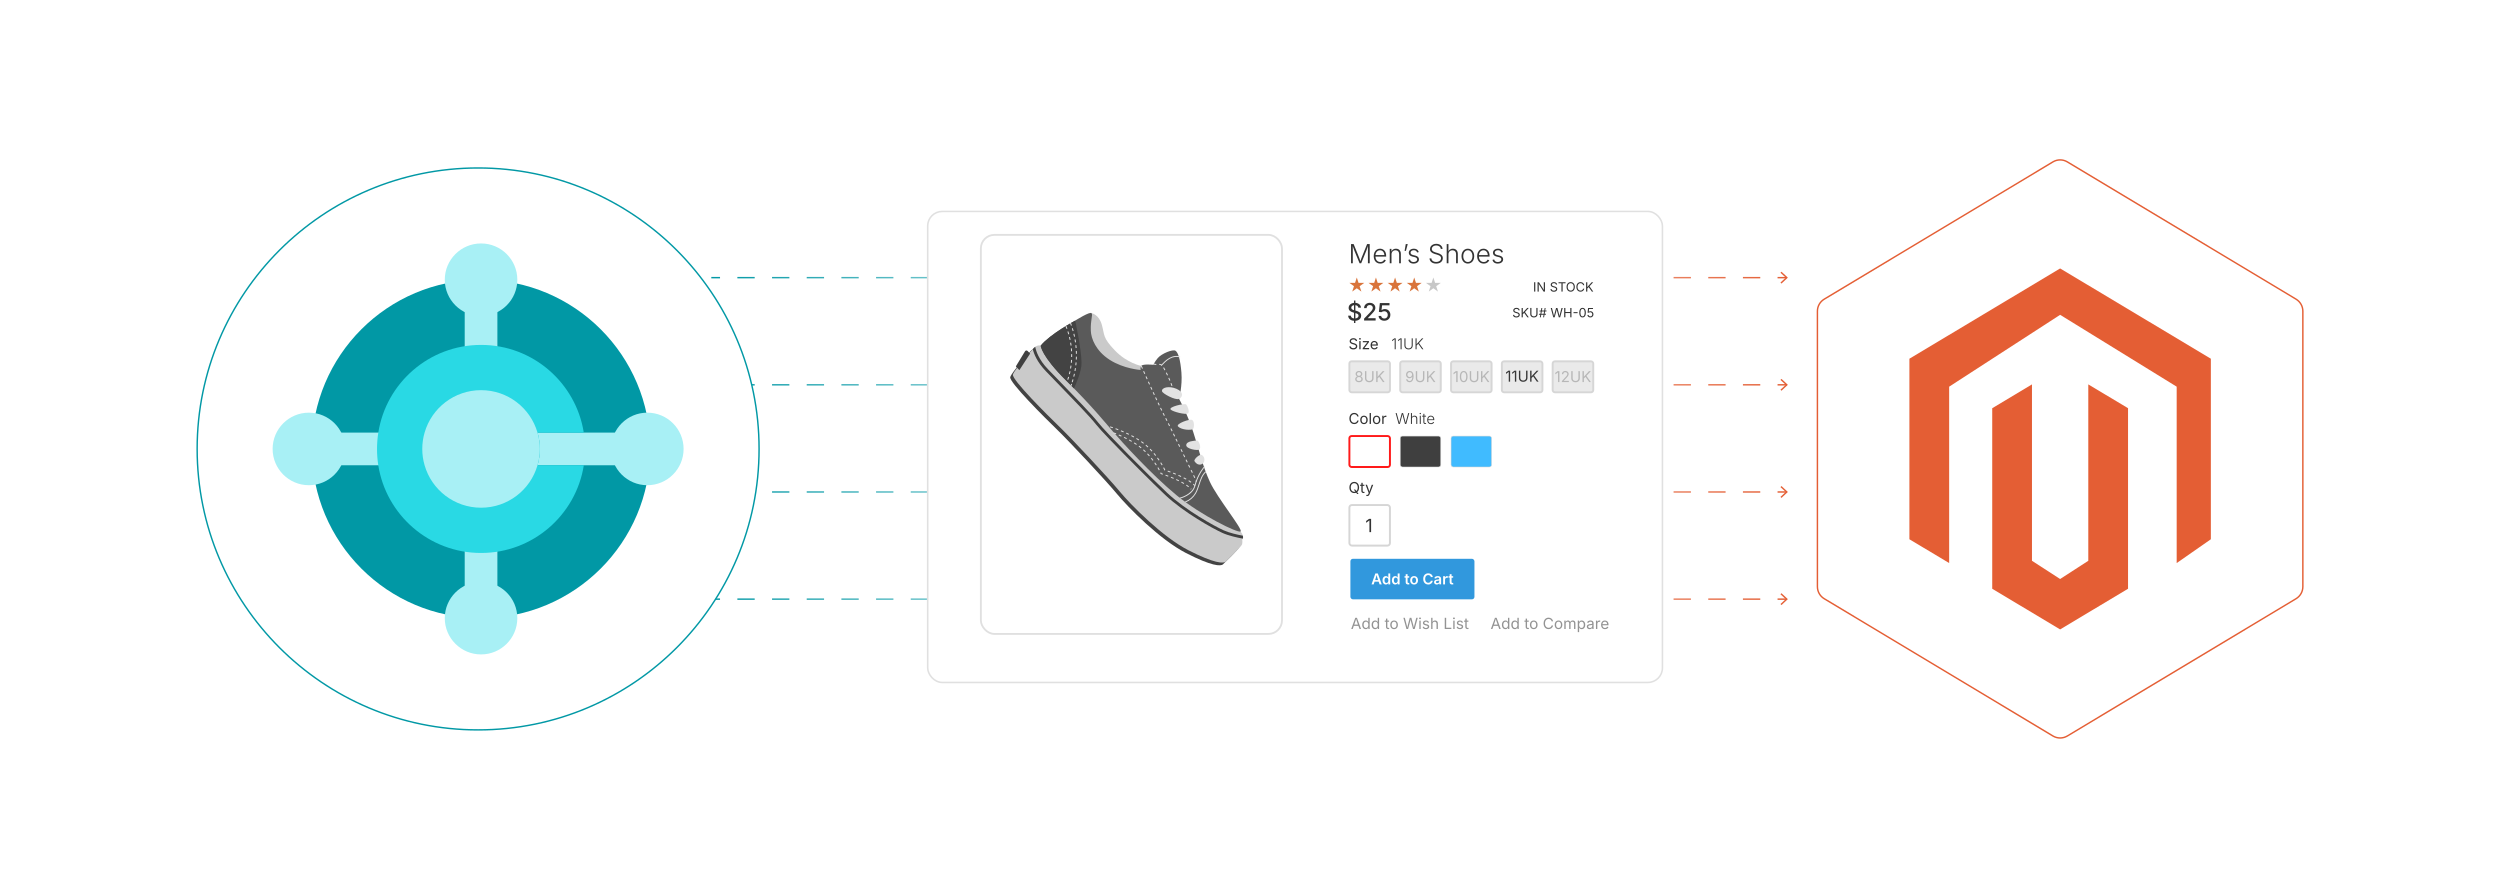 <?xml version="1.0" encoding="UTF-8"?><svg id="_03-Product-Integration" xmlns="http://www.w3.org/2000/svg" xmlns:xlink="http://www.w3.org/1999/xlink" viewBox="0 0 860 298.867"><defs><linearGradient id="linear-gradient" x1="244.69" y1="95.51" x2="615.02" y2="95.51" gradientUnits="userSpaceOnUse"><stop offset="0" stop-color="#0198a5"/><stop offset=".5" stop-color="#fff"/><stop offset="1" stop-color="#e45e34"/></linearGradient><linearGradient id="linear-gradient-2" x1="244.69" x2="615.02" xlink:href="#linear-gradient"/><linearGradient id="linear-gradient-3" x1="244.69" x2="615.02" xlink:href="#linear-gradient"/><linearGradient id="linear-gradient-4" x1="244.69" y1="95.51" x2="615.02" y2="95.51" xlink:href="#linear-gradient"/><linearGradient id="linear-gradient-5" y1="132.375" y2="132.375" xlink:href="#linear-gradient"/><linearGradient id="linear-gradient-6" x1="244.69" y1="132.375" x2="615.02" y2="132.375" xlink:href="#linear-gradient"/><linearGradient id="linear-gradient-7" x1="244.69" y1="132.375" x2="615.02" y2="132.375" xlink:href="#linear-gradient"/><linearGradient id="linear-gradient-8" x1="244.69" y1="132.375" x2="615.02" y2="132.375" xlink:href="#linear-gradient"/><linearGradient id="linear-gradient-9" y1="169.241" y2="169.241" xlink:href="#linear-gradient"/><linearGradient id="linear-gradient-10" x1="244.69" y1="169.241" x2="615.02" y2="169.241" xlink:href="#linear-gradient"/><linearGradient id="linear-gradient-11" x1="244.69" y1="169.241" x2="615.02" y2="169.241" xlink:href="#linear-gradient"/><linearGradient id="linear-gradient-12" x1="244.69" y1="169.241" x2="615.02" y2="169.241" xlink:href="#linear-gradient"/><linearGradient id="linear-gradient-13" y1="206.106" y2="206.106" xlink:href="#linear-gradient"/><linearGradient id="linear-gradient-14" x1="244.69" y1="206.106" x2="615.02" y2="206.106" xlink:href="#linear-gradient"/><linearGradient id="linear-gradient-15" x1="244.69" y1="206.106" x2="615.02" y2="206.106" xlink:href="#linear-gradient"/><linearGradient id="linear-gradient-16" x1="244.69" y1="206.107" x2="615.02" y2="206.107" xlink:href="#linear-gradient"/><filter id="drop-shadow-1" filterUnits="userSpaceOnUse"><feOffset dx="0" dy="5"/><feGaussianBlur result="blur" stdDeviation="4"/><feFlood flood-color="#e2441a" flood-opacity=".09"/><feComposite in2="blur" operator="in"/><feComposite in="SourceGraphic"/></filter><filter id="drop-shadow-2" filterUnits="userSpaceOnUse"><feOffset dx="0" dy="5"/><feGaussianBlur result="blur-2" stdDeviation="4"/><feFlood flood-color="#e2441a" flood-opacity=".09"/><feComposite in2="blur-2" operator="in"/><feComposite in="SourceGraphic"/></filter><filter id="drop-shadow-3" filterUnits="userSpaceOnUse"><feOffset dx="0" dy="4.315"/><feGaussianBlur result="blur-3" stdDeviation="3.452"/><feFlood flood-color="#333" flood-opacity=".09"/><feComposite in2="blur-3" operator="in"/><feComposite in="SourceGraphic"/></filter></defs><line x1="244.69" y1="95.51" x2="247.69" y2="95.51" fill="none" stroke="url(#linear-gradient)" stroke-miterlimit="10" stroke-width=".5"/><line x1="253.654" y1="95.51" x2="608.496" y2="95.51" fill="none" stroke="url(#linear-gradient-2)" stroke-dasharray="0 0 5.964 5.964" stroke-miterlimit="10" stroke-width=".5"/><line x1="611.478" y1="95.51" x2="614.478" y2="95.51" fill="none" stroke="url(#linear-gradient-3)" stroke-miterlimit="10" stroke-width=".5"/><polygon points="612.821 97.555 612.48 97.188 614.286 95.51 612.48 93.831 612.821 93.465 615.02 95.51 612.821 97.555" fill="url(#linear-gradient-4)" stroke-width="0"/><line x1="244.69" y1="132.375" x2="247.69" y2="132.375" fill="none" stroke="url(#linear-gradient-5)" stroke-miterlimit="10" stroke-width=".5"/><line x1="253.654" y1="132.375" x2="608.496" y2="132.375" fill="none" stroke="url(#linear-gradient-6)" stroke-dasharray="0 0 5.964 5.964" stroke-miterlimit="10" stroke-width=".5"/><line x1="611.478" y1="132.375" x2="614.478" y2="132.375" fill="none" stroke="url(#linear-gradient-7)" stroke-miterlimit="10" stroke-width=".5"/><polygon points="612.821 134.42 612.48 134.054 614.286 132.376 612.48 130.697 612.821 130.331 615.02 132.376 612.821 134.42" fill="url(#linear-gradient-8)" stroke-width="0"/><line x1="244.69" y1="169.241" x2="247.69" y2="169.241" fill="none" stroke="url(#linear-gradient-9)" stroke-miterlimit="10" stroke-width=".5"/><line x1="253.654" y1="169.241" x2="608.496" y2="169.241" fill="none" stroke="url(#linear-gradient-10)" stroke-dasharray="0 0 5.964 5.964" stroke-miterlimit="10" stroke-width=".5"/><line x1="611.478" y1="169.241" x2="614.478" y2="169.241" fill="none" stroke="url(#linear-gradient-11)" stroke-miterlimit="10" stroke-width=".5"/><polygon points="612.821 171.286 612.48 170.92 614.286 169.241 612.48 167.563 612.821 167.196 615.02 169.241 612.821 171.286" fill="url(#linear-gradient-12)" stroke-width="0"/><line x1="244.69" y1="206.106" x2="247.69" y2="206.106" fill="none" stroke="url(#linear-gradient-13)" stroke-miterlimit="10" stroke-width=".5"/><line x1="253.654" y1="206.106" x2="608.496" y2="206.106" fill="none" stroke="url(#linear-gradient-14)" stroke-dasharray="0 0 5.964 5.964" stroke-miterlimit="10" stroke-width=".5"/><line x1="611.478" y1="206.106" x2="614.478" y2="206.106" fill="none" stroke="url(#linear-gradient-15)" stroke-miterlimit="10" stroke-width=".5"/><polygon points="612.821 208.151 612.48 207.785 614.286 206.107 612.48 204.428 612.821 204.062 615.02 206.107 612.821 208.151" fill="url(#linear-gradient-16)" stroke-width="0"/><g filter="url(#drop-shadow-1)"><circle cx="164.47" cy="149.434" r="96.651" fill="#fff" stroke="#0198a5" stroke-miterlimit="10" stroke-width=".5"/><circle cx="165.481" cy="149.434" r="58.209" fill="#0198a5" stroke-width="0"/><path d="M217.478,143.812v11.243h-32.582c.524-1.783.802-3.666.802-5.616s-.279-3.844-.802-5.627h32.582Z" fill="#a8f0f5" stroke-width="0"/><path d="M185.698,149.439c0,1.95-.279,3.833-.802,5.616h-71.414v-11.243h71.414c.524,1.783.802,3.677.802,5.627Z" fill="#a8f0f5" stroke-width="0"/><circle cx="222.68" cy="149.434" r="12.478" fill="#a8f0f5" stroke-width="0"/><circle cx="106.261" cy="149.434" r="12.478" fill="#a8f0f5" stroke-width="0"/><rect x="113.482" y="143.813" width="103.997" height="11.241" transform="translate(314.914 -16.047) rotate(90)" fill="#a8f0f5" stroke-width="0"/><circle cx="165.481" cy="207.643" r="12.478" fill="#a8f0f5" stroke-width="0"/><circle cx="165.481" cy="91.224" r="12.478" fill="#a8f0f5" stroke-width="0"/><path d="M200.83,155.055c-2.697,17.093-17.494,30.164-35.345,30.164s-32.66-13.07-35.356-30.164c-.29-1.827-.435-3.699-.435-5.616s.156-3.8.446-5.627c2.697-17.093,17.494-30.164,35.345-30.164,17.84,0,32.637,13.07,35.334,30.164h-15.923c.524,1.783.802,3.677.802,5.627s-.279,3.833-.802,5.616h15.934Z" fill="#29d9e4" stroke-width="0"/><path d="M185.698,149.439c0,1.95-.279,3.833-.802,5.616-2.418,8.435-10.196,14.597-19.411,14.597-9.226,0-17.004-6.162-19.422-14.597-.524-1.783-.802-3.666-.802-5.616s.279-3.844.802-5.627c2.429-8.435,10.196-14.597,19.422-14.597,9.215,0,16.982,6.162,19.411,14.597.524,1.783.802,3.677.802,5.627Z" fill="#a8f0f5" stroke-width="0"/></g><g filter="url(#drop-shadow-2)"><path d="M625.19,196.816v-94.764c0-1.697.89-3.269,2.345-4.142l78.664-47.217c1.53-.919,3.442-.919,4.973,0l78.664,47.217c1.455.873,2.345,2.446,2.345,4.142v94.764c0,1.697-.89,3.269-2.345,4.142l-78.664,47.217c-1.53.919-3.442.919-4.973,0l-78.664-47.217c-1.455-.873-2.345-2.446-2.345-4.142Z" fill="#fff" stroke="#e45e34" stroke-miterlimit="10" stroke-width=".5"/><g id="LOGO"><polygon points="760.535 118.398 760.535 180.504 748.776 188.697 748.776 128.015 708.685 103.298 670.51 128.015 670.51 188.697 656.835 180.504 656.835 118.398 708.685 87.344 760.535 118.398" fill="#e45e34" stroke-width="0"/><polygon points="732.046 135.423 732.046 197.529 722.588 203.193 708.685 211.523 694.771 203.193 685.324 197.529 685.324 135.423 698.999 127.229 698.999 187.911 708.685 194.179 718.372 187.911 718.372 127.229 732.046 135.423" fill="#e45e34" stroke-width="0"/></g></g><g filter="url(#drop-shadow-3)"><rect x="319.123" y="68.42" width="252.756" height="162.027" rx="5" ry="5" fill="#fff" stroke="#e0e0e0" stroke-miterlimit="10" stroke-width=".545"/></g><path d="M465.859,169.625c-.321,0-.607-.078-.858-.233-.251-.156-.449-.377-.594-.666-.145-.289-.217-.631-.217-1.027,0-.398.072-.742.217-1.03.145-.289.343-.511.594-.667s.537-.234.858-.234.606.078.857.234c.25.156.447.378.591.667.144.288.216.631.216,1.03,0,.396-.072.739-.216,1.027-.144.288-.341.51-.591.666-.251.155-.536.233-.857.233ZM465.859,169.182c.224,0,.426-.057.606-.17s.324-.281.431-.501c.106-.221.16-.491.16-.811,0-.323-.054-.595-.16-.815-.106-.221-.25-.389-.431-.502s-.383-.17-.606-.17c-.226,0-.429.057-.61.171s-.325.282-.433.503c-.106.221-.159.492-.159.813,0,.319.053.589.159.809.107.22.251.387.433.502.182.114.385.171.61.171ZM465.703,168.4h.499l.418.55.106.146.625.832h-.499l-.408-.55-.106-.141-.635-.837Z" fill="#333" stroke-width="0"/><path d="M469.339,166.757v.388h-1.457v-.388h1.457ZM468.305,166.086h.454v2.758c0,.126.025.218.077.276.051.058.137.087.256.087.028,0,.064-.003.109-.01.045-.007.085-.014.122-.021l.094.383c-.047.017-.101.029-.16.038-.06.009-.119.013-.178.013-.244,0-.434-.064-.57-.193-.136-.128-.204-.308-.204-.538v-2.793Z" fill="#333" stroke-width="0"/><path d="M469.973,170.596l.116-.393.048.012c.093.024.177.03.252.019.076-.011.144-.048.204-.112.061-.063.114-.163.159-.297l.081-.234-1.077-2.833h.497l.6,1.671c.064.175.118.348.162.519.043.172.09.338.139.5h-.167c.049-.162.096-.328.14-.5.045-.172.099-.345.16-.518l.605-1.671h.494l-1.238,3.239c-.057.15-.125.273-.205.37-.08.096-.173.168-.278.214-.106.046-.226.069-.358.069-.08,0-.15-.006-.209-.018s-.101-.023-.124-.035Z" fill="#333" stroke-width="0"/><rect x="464.191" y="173.736" width="13.95" height="13.95" rx=".86" ry=".86" fill="#fff" stroke="#d6d6d6" stroke-miterlimit="10" stroke-width=".674"/><path d="M471.657,178.492v4.569h-.573v-4.029h-.03l-1.104.818v-.625l.994-.733h.714Z" fill="#333" stroke-width="0"/><path d="M465.539,120.205c-.271,0-.506-.043-.704-.131-.199-.087-.355-.21-.468-.367-.113-.157-.177-.341-.192-.551h.492c.014.142.062.258.144.35.082.091.188.16.316.204s.266.067.412.067c.17,0,.322-.028.458-.083.135-.055.242-.133.321-.234s.118-.218.118-.351c0-.121-.034-.219-.103-.295-.067-.076-.158-.138-.271-.187s-.236-.091-.371-.128l-.453-.128c-.303-.086-.538-.208-.706-.368s-.252-.364-.252-.613c0-.211.057-.397.171-.556s.27-.282.464-.37c.195-.087.414-.131.656-.131.247,0,.465.044.655.131.189.087.34.207.45.357.109.15.168.321.175.511h-.469c-.022-.184-.109-.325-.263-.425-.152-.1-.341-.15-.564-.15-.161,0-.303.027-.425.08s-.216.125-.283.217-.102.196-.102.314c0,.131.041.236.123.316.081.08.178.142.29.187.111.044.213.079.304.104l.375.104c.101.027.212.064.334.111s.238.109.35.188c.11.078.202.177.273.297s.107.268.107.442c0,.205-.054.39-.16.555-.107.165-.262.295-.466.391-.203.096-.449.144-.738.144Z" fill="#333" stroke-width="0"/><path d="M467.823,116.86c-.086,0-.16-.029-.222-.088-.062-.059-.094-.129-.094-.211,0-.084.031-.155.094-.213.062-.058.136-.087.222-.087.087,0,.162.029.225.087.062.058.093.129.093.213,0,.082-.031.153-.093.211-.062.059-.138.088-.225.088ZM467.594,120.139v-2.818h.454v2.818h-.454Z" fill="#333" stroke-width="0"/><path d="M468.763,120.139v-.338l1.581-2.032v-.028h-1.53v-.421h2.115v.36l-1.535,2.009v.028h1.585v.421h-2.216Z" fill="#333" stroke-width="0"/><path d="M472.805,120.2c-.272,0-.507-.061-.704-.182-.198-.121-.35-.29-.457-.507-.106-.217-.16-.47-.16-.759s.053-.543.157-.764c.104-.22.251-.393.442-.517.19-.125.413-.187.669-.187.149,0,.297.024.442.074.146.049.277.129.396.239.119.11.213.255.284.435.07.18.105.4.105.661v.189h-2.188v-.383h1.944l-.212.141c0-.185-.029-.349-.087-.493-.059-.144-.145-.256-.259-.338s-.256-.122-.426-.122-.315.042-.437.125c-.121.083-.213.192-.277.325-.063.134-.096.277-.096.43v.254c0,.208.036.385.108.531s.174.255.304.33c.131.075.281.112.453.112.11,0,.212-.016.303-.048.09-.032.168-.081.234-.145.065-.065.115-.145.15-.241l.439.121c-.044.141-.118.266-.223.373-.104.107-.232.191-.387.252-.153.061-.327.091-.521.091Z" fill="#333" stroke-width="0"/><path d="M480.123,116.383v3.756h-.353v-3.418h-.025l-.872.648v-.388l.804-.598h.446Z" fill="#333" stroke-width="0"/><path d="M482.154,116.383v3.756h-.353v-3.418h-.025l-.872.648v-.388l.804-.598h.446Z" fill="#333" stroke-width="0"/><path d="M484.552,120.197c-.282,0-.53-.058-.746-.173-.215-.115-.383-.273-.503-.475s-.18-.43-.18-.686v-2.481h.357v2.456c0,.197.045.372.134.527s.214.276.374.366c.161.089.349.133.563.133.216,0,.403-.044.563-.133.161-.089.285-.211.373-.366.089-.155.133-.33.133-.527v-2.456h.358v2.481c0,.255-.061.484-.181.686s-.287.36-.502.475c-.214.115-.462.173-.745.173Z" fill="#333" stroke-width="0"/><path d="M486.947,120.139v-3.756h.357v1.303l-.005.847.005.184v1.422h-.357ZM487.201,118.972l-.013-.381c.091-.114.18-.224.268-.329.087-.105.176-.208.266-.311s.184-.205.279-.308l1.167-1.261h.472l-1.586,1.702-.025.008-.827.88ZM489.213,120.139l-1.398-1.969.229-.27,1.597,2.239h-.427Z" fill="#333" stroke-width="0"/><rect x="464.191" y="124.302" width="13.95" height="10.644" rx=".752" ry=".752" fill="#eaeaea" stroke="#d6d6d6" stroke-miterlimit="10" stroke-width=".674"/><path d="M467.487,131.489c-.255,0-.479-.045-.675-.136s-.348-.215-.456-.374c-.109-.159-.163-.34-.163-.545,0-.159.031-.306.096-.442.064-.136.152-.25.264-.341.111-.091.237-.15.378-.175v-.021c-.185-.047-.331-.149-.438-.307-.108-.157-.162-.335-.162-.535,0-.192.05-.364.149-.516.1-.151.236-.27.41-.357.174-.087.373-.131.598-.131.222,0,.419.043.594.131.174.087.311.206.411.357.101.151.151.323.151.516,0,.199-.055.377-.164.535-.108.157-.253.259-.432.307v.021c.137.025.261.083.372.175.111.091.2.205.267.341.065.136.099.283.099.442,0,.205-.056.386-.166.545s-.264.283-.459.374-.419.136-.673.136ZM467.487,131.071c.168,0,.312-.028.434-.083.122-.055.216-.132.282-.23.067-.099.101-.215.101-.349,0-.14-.035-.264-.106-.371s-.168-.192-.291-.253c-.124-.062-.263-.092-.419-.092-.158,0-.3.031-.423.092s-.221.146-.291.253c-.071.107-.106.231-.106.371,0,.133.032.25.099.349.065.099.16.176.284.23.123.055.269.083.438.083ZM467.487,129.29c.134,0,.252-.027.355-.08.103-.053.185-.128.244-.224s.09-.208.09-.334c0-.127-.028-.236-.086-.33-.058-.093-.138-.165-.242-.216-.104-.052-.224-.078-.361-.078s-.26.026-.363.078c-.104.051-.185.124-.242.216-.058.093-.086.203-.086.33,0,.126.029.238.088.334.058.096.14.171.244.224s.225.08.359.08Z" fill="#b7b7b7" stroke-width="0"/><path d="M471.027,131.499c-.298,0-.558-.059-.779-.175-.223-.116-.395-.276-.516-.479-.122-.203-.183-.434-.183-.692v-2.491h.481v2.453c0,.181.04.342.12.483s.195.252.344.333.326.122.532.122.383-.041.53-.122c.148-.081.262-.192.341-.333.08-.141.119-.302.119-.483v-2.453h.481v2.491c0,.258-.061.489-.183.692-.121.203-.292.362-.513.479-.221.117-.479.175-.776.175Z" fill="#b7b7b7" stroke-width="0"/><path d="M473.412,131.438v-3.775h.481v1.292l-.008.813.008.236v1.434h-.481ZM473.741,130.359v-.514c.087-.118.172-.231.258-.339.085-.108.173-.214.262-.317.09-.103.182-.205.276-.307l1.128-1.219h.631l-1.611,1.728-.025-.002-.918.97ZM475.729,131.438l-1.366-1.92.299-.375,1.637,2.295h-.569Z" fill="#b7b7b7" stroke-width="0"/><rect x="481.674" y="124.302" width="13.95" height="10.644" rx=".752" ry=".752" fill="#eaeaea" stroke="#d6d6d6" stroke-miterlimit="10" stroke-width=".674"/><path d="M484.89,131.489c-.215,0-.406-.042-.573-.127s-.304-.203-.41-.354c-.106-.152-.175-.329-.205-.53h.476c.039.167.118.307.236.418.118.111.276.167.477.167.192,0,.357-.057.496-.17.139-.113.245-.277.32-.491.075-.215.113-.474.113-.778h-.03c-.068.103-.149.192-.243.267-.095.075-.2.133-.315.175-.116.042-.24.062-.372.062-.216,0-.414-.054-.595-.161-.181-.107-.325-.255-.433-.443-.107-.188-.16-.403-.16-.645,0-.235.053-.449.159-.643.106-.193.256-.347.447-.461.191-.114.417-.168.675-.164.156.002.312.032.467.09.155.059.297.154.426.288.128.134.231.315.309.545.078.23.117.519.117.867,0,.334-.032.631-.096.889-.063.259-.154.477-.274.655s-.266.313-.436.405c-.171.092-.362.138-.575.138ZM484.93,129.708c.115,0,.223-.023.322-.068.1-.046.187-.108.261-.187s.133-.168.175-.269.063-.207.063-.318c0-.146-.035-.281-.105-.407s-.165-.228-.286-.307-.259-.118-.414-.118c-.152,0-.289.038-.409.113-.121.075-.217.176-.288.304-.071.128-.106.269-.106.425,0,.154.034.293.103.419.068.125.162.226.28.3.118.075.253.112.405.112Z" fill="#b7b7b7" stroke-width="0"/><path d="M488.513,131.499c-.298,0-.558-.059-.779-.175-.223-.116-.395-.276-.516-.479-.122-.203-.183-.434-.183-.692v-2.491h.481v2.453c0,.181.04.342.12.483s.195.252.344.333.326.122.532.122.383-.041.53-.122c.148-.081.262-.192.341-.333.08-.141.119-.302.119-.483v-2.453h.481v2.491c0,.258-.061.489-.183.692-.121.203-.292.362-.513.479-.221.117-.479.175-.776.175Z" fill="#b7b7b7" stroke-width="0"/><path d="M490.896,131.438v-3.775h.481v1.292l-.008.813.008.236v1.434h-.481ZM491.226,130.359v-.514c.087-.118.172-.231.258-.339.085-.108.173-.214.262-.317.09-.103.182-.205.276-.307l1.128-1.219h.631l-1.611,1.728-.025-.002-.918.97ZM493.213,131.438l-1.366-1.92.299-.375,1.637,2.295h-.569Z" fill="#b7b7b7" stroke-width="0"/><rect x="499.156" y="124.302" width="13.95" height="10.644" rx=".752" ry=".752" fill="#eaeaea" stroke="#d6d6d6" stroke-miterlimit="10" stroke-width=".674"/><path d="M501.418,127.663v3.775h-.474v-3.33h-.025l-.912.677v-.517l.821-.605h.59Z" fill="#b7b7b7" stroke-width="0"/><path d="M503.511,131.489c-.28,0-.52-.076-.717-.228-.198-.152-.349-.372-.454-.66-.104-.288-.156-.637-.156-1.048,0-.409.053-.757.158-1.046s.257-.51.454-.664c.198-.153.437-.23.715-.23.279,0,.518.077.716.23.198.154.351.375.455.664s.157.638.157,1.046-.052.758-.156,1.046c-.104.289-.255.509-.452.662-.197.152-.438.228-.72.228ZM503.511,131.068c.185,0,.341-.06.469-.18.129-.12.227-.292.294-.518s.102-.498.102-.817c0-.321-.034-.595-.102-.822-.067-.227-.165-.4-.294-.521-.128-.12-.284-.18-.469-.18-.184,0-.34.061-.469.182-.128.121-.227.294-.294.521s-.102.5-.102.821c0,.319.034.592.102.817s.166.398.294.518c.129.12.285.18.469.18Z" fill="#b7b7b7" stroke-width="0"/><path d="M507.082,131.499c-.298,0-.558-.059-.779-.175-.223-.116-.395-.276-.516-.479-.122-.203-.183-.434-.183-.692v-2.491h.481v2.453c0,.181.04.342.12.483s.195.252.344.333.326.122.532.122.383-.041.53-.122c.148-.081.262-.192.341-.333.08-.141.119-.302.119-.483v-2.453h.481v2.491c0,.258-.061.489-.183.692-.121.203-.292.362-.513.479-.221.117-.479.175-.776.175Z" fill="#b7b7b7" stroke-width="0"/><path d="M509.466,131.438v-3.775h.481v1.292l-.008.813.008.236v1.434h-.481ZM509.795,130.359v-.514c.087-.118.172-.231.258-.339.085-.108.173-.214.262-.317.09-.103.182-.205.276-.307l1.128-1.219h.631l-1.611,1.728-.025-.002-.918.97ZM511.782,131.438l-1.366-1.92.299-.375,1.637,2.295h-.569Z" fill="#b7b7b7" stroke-width="0"/><rect x="516.638" y="124.302" width="13.95" height="10.644" rx=".752" ry=".752" fill="#eaeaea" stroke="#d6d6d6" stroke-miterlimit="10" stroke-width=".674"/><path d="M519.483,127.51v3.775h-.474v-3.33h-.025l-.912.677v-.517l.821-.605h.59Z" fill="#383838" stroke-width="0"/><path d="M521.594,127.51v3.775h-.474v-3.33h-.025l-.912.677v-.517l.821-.605h.59Z" fill="#383838" stroke-width="0"/><path d="M523.984,131.346c-.298,0-.558-.059-.779-.175-.223-.116-.395-.276-.516-.479-.122-.203-.183-.434-.183-.692v-2.491h.481v2.453c0,.181.04.342.12.483s.195.252.344.333.326.122.532.122.383-.041.53-.122c.148-.081.262-.192.341-.333.08-.141.119-.302.119-.483v-2.453h.481v2.491c0,.258-.061.489-.183.692-.121.203-.292.362-.513.479-.221.117-.479.175-.776.175Z" fill="#383838" stroke-width="0"/><path d="M526.368,131.285v-3.775h.481v1.292l-.008.813.008.236v1.434h-.481ZM526.697,130.206v-.514c.087-.118.172-.231.258-.339.085-.108.173-.214.262-.317.09-.103.182-.205.276-.307l1.128-1.219h.631l-1.611,1.728-.025-.002-.918.97ZM528.685,131.285l-1.366-1.92.299-.375,1.637,2.295h-.569Z" fill="#383838" stroke-width="0"/><rect x="534.121" y="124.302" width="13.95" height="10.644" rx=".752" ry=".752" fill="#eaeaea" stroke="#d6d6d6" stroke-miterlimit="10" stroke-width=".674"/><path d="M536.435,127.663v3.775h-.474v-3.33h-.025l-.912.677v-.517l.821-.605h.59Z" fill="#b7b7b7" stroke-width="0"/><path d="M537.281,131.438v-.347l1.254-1.361c.14-.152.257-.285.35-.4.093-.115.163-.225.21-.328.048-.104.071-.214.071-.331,0-.131-.031-.246-.094-.342s-.147-.17-.253-.222c-.106-.052-.228-.078-.363-.078-.144,0-.268.029-.373.088-.105.058-.188.14-.245.246-.057.105-.086.229-.086.371h-.461c0-.223.052-.419.154-.588.104-.169.243-.3.421-.394s.378-.141.603-.141.424.047.597.141c.174.094.31.22.408.379s.148.337.148.535c0,.137-.024.27-.073.399-.049.129-.136.276-.259.44-.123.164-.296.364-.52.6l-.826.879v.03h1.741v.423h-2.404Z" fill="#b7b7b7" stroke-width="0"/><path d="M541.989,131.499c-.298,0-.558-.059-.779-.175-.223-.116-.395-.276-.516-.479-.122-.203-.183-.434-.183-.692v-2.491h.481v2.453c0,.181.04.342.12.483s.195.252.344.333.326.122.532.122.383-.041.53-.122c.148-.081.262-.192.341-.333.08-.141.119-.302.119-.483v-2.453h.481v2.491c0,.258-.061.489-.183.692-.121.203-.292.362-.513.479-.221.117-.479.175-.776.175Z" fill="#b7b7b7" stroke-width="0"/><path d="M544.373,131.438v-3.775h.481v1.292l-.008.813.008.236v1.434h-.481ZM544.702,130.359v-.514c.087-.118.172-.231.258-.339.085-.108.173-.214.262-.317.09-.103.182-.205.276-.307l1.128-1.219h.631l-1.611,1.728-.025-.002-.918.97ZM546.689,131.438l-1.366-1.92.299-.375,1.637,2.295h-.569Z" fill="#b7b7b7" stroke-width="0"/><path d="M465.856,145.89c-.32,0-.606-.078-.858-.233-.251-.156-.448-.377-.592-.666-.144-.289-.216-.631-.216-1.027,0-.398.072-.742.216-1.03.144-.289.341-.511.592-.667.252-.156.538-.234.858-.234.19,0,.369.028.538.083.169.056.321.137.455.244.135.106.247.236.337.388.09.152.151.325.186.518h-.479c-.026-.129-.072-.243-.137-.34-.065-.098-.145-.18-.237-.247-.094-.067-.196-.118-.309-.151-.113-.034-.23-.05-.354-.05-.225,0-.429.057-.609.171-.182.114-.325.282-.432.503-.105.221-.158.492-.158.813,0,.319.053.589.159.811.107.221.251.388.433.501s.384.17.607.17c.123,0,.24-.018.354-.052.112-.035.215-.085.309-.151.093-.066.172-.149.237-.247.064-.098.11-.211.137-.339h.479c-.032.191-.093.363-.183.514-.091.151-.202.281-.337.388s-.286.189-.455.246c-.169.057-.35.084-.541.084Z" fill="#333" stroke-width="0"/><path d="M469.199,145.9c-.255,0-.479-.061-.672-.182-.192-.121-.342-.291-.449-.509-.107-.218-.162-.472-.162-.761,0-.294.055-.551.162-.77s.257-.39.449-.511c.193-.121.417-.181.672-.181.258,0,.482.06.676.181s.344.292.451.511.162.476.162.77c0,.289-.055.543-.162.761-.107.219-.258.388-.451.509s-.418.182-.676.182ZM469.199,145.494c.19,0,.347-.049.47-.146.122-.097.213-.226.271-.384.06-.159.089-.331.089-.516,0-.187-.029-.36-.089-.521-.059-.161-.149-.29-.271-.388-.123-.099-.279-.147-.47-.147-.188,0-.343.049-.464.147-.12.098-.211.227-.27.387s-.088.334-.088.522c0,.185.029.357.088.516s.149.287.27.384c.121.098.276.146.464.146Z" fill="#333" stroke-width="0"/><path d="M471.603,142.083v3.756h-.454v-3.756h.454Z" fill="#333" stroke-width="0"/><path d="M473.545,145.9c-.255,0-.479-.061-.672-.182-.192-.121-.342-.291-.449-.509-.107-.218-.162-.472-.162-.761,0-.294.055-.551.162-.77s.257-.39.449-.511c.193-.121.417-.181.672-.181.258,0,.482.06.676.181s.344.292.451.511.162.476.162.77c0,.289-.055.543-.162.761-.107.219-.258.388-.451.509s-.418.182-.676.182ZM473.545,145.494c.19,0,.347-.049.47-.146.122-.097.213-.226.271-.384.06-.159.089-.331.089-.516,0-.187-.029-.36-.089-.521-.059-.161-.149-.29-.271-.388-.123-.099-.279-.147-.47-.147-.188,0-.343.049-.464.147-.12.098-.211.227-.27.387s-.088.334-.088.522c0,.185.029.357.088.516s.149.287.27.384c.121.098.276.146.464.146Z" fill="#333" stroke-width="0"/><path d="M475.494,145.84v-2.818h.438v.434h.03c.052-.143.145-.258.278-.344s.285-.13.453-.13c.033,0,.073.001.119.002.047.002.083.003.11.005v.456c-.014-.003-.048-.008-.102-.015-.054-.006-.11-.01-.171-.01-.135,0-.255.028-.362.084-.106.056-.19.133-.251.232-.06.098-.09.211-.09.339v1.765h-.454Z" fill="#333" stroke-width="0"/><path d="M481.123,145.84l-1.036-3.756h.365l.669,2.493c.03.113.059.227.087.343.027.116.055.233.08.352.026.118.051.239.074.362h-.045c.023-.123.048-.244.074-.362.026-.119.054-.236.082-.352.028-.116.058-.23.088-.343l.666-2.493h.421l.663,2.493c.03.113.06.227.088.343.028.116.057.233.083.352.027.118.054.239.078.362h-.053c.025-.123.051-.244.077-.362.026-.119.054-.236.083-.352.029-.116.059-.23.087-.343l.666-2.493h.37l-1.041,3.756h-.431l-.684-2.513c-.042-.155-.083-.319-.122-.492-.04-.173-.078-.366-.115-.578h.076c-.037.202-.074.388-.112.557-.038.17-.079.34-.125.512l-.683,2.513h-.432Z" fill="#333" stroke-width="0"/><path d="M485.707,144.082v1.757h-.344v-3.756h.344v1.596h-.063c.077-.245.198-.422.364-.532.165-.109.355-.164.568-.164.191,0,.359.04.504.12.145.08.258.196.34.349.081.153.122.341.122.564v1.823h-.343v-1.797c0-.23-.065-.412-.194-.546-.13-.134-.303-.2-.52-.2-.147,0-.28.031-.398.094-.117.063-.21.154-.278.272-.068.118-.102.258-.102.419Z" fill="#333" stroke-width="0"/><path d="M488.578,142.499c-.067,0-.126-.023-.176-.07-.05-.047-.074-.104-.074-.169,0-.067.024-.124.074-.17.05-.046.108-.069.176-.069.068,0,.127.023.176.069.049.046.073.103.073.17,0,.065-.024.122-.073.169-.049.047-.107.07-.176.07ZM488.403,145.84v-2.818h.344v2.818h-.344Z" fill="#333" stroke-width="0"/><path d="M490.562,143.021v.297h-1.341v-.297h1.341ZM489.639,142.351h.343v2.823c0,.14.031.242.094.308s.157.092.285.078c.023,0,.052-.003.087-.009.034-.006.066-.012.097-.019l.07.295c-.036.012-.077.021-.122.028-.044.007-.089.011-.135.013-.226.015-.401-.038-.528-.16s-.19-.292-.19-.511v-2.846Z" fill="#333" stroke-width="0"/><path d="M492.249,145.9c-.264,0-.492-.062-.685-.186s-.341-.294-.446-.513c-.105-.219-.157-.47-.157-.754s.052-.536.154-.756c.104-.22.248-.393.434-.519.187-.126.401-.189.647-.189.154,0,.303.028.446.084.143.057.271.142.386.257.114.115.204.261.27.438.065.176.098.384.098.623v.149h-2.211v-.295h2.027l-.156.111c0-.202-.034-.382-.104-.542s-.167-.286-.295-.378c-.128-.092-.281-.139-.461-.139-.179,0-.334.047-.468.141-.134.094-.238.219-.312.374-.075.154-.112.324-.112.509v.177c0,.22.038.413.116.579.077.166.187.294.328.386.143.091.31.137.503.137.132,0,.247-.021.347-.063.101-.042.185-.098.253-.167.067-.07.118-.146.152-.229l.325.104c-.044.118-.114.227-.211.328-.097.101-.218.182-.364.243-.146.062-.314.092-.504.092Z" fill="#333" stroke-width="0"/><rect x="464.191" y="150.001" width="13.95" height="10.644" rx=".752" ry=".752" fill="#fff" stroke="#ff1a1a" stroke-miterlimit="10" stroke-width=".674"/><rect x="481.674" y="150.001" width="13.95" height="10.644" rx=".752" ry=".752" fill="#3f3f3f" stroke="#d6d6d6" stroke-miterlimit="10" stroke-width=".188"/><rect x="499.156" y="150.001" width="13.95" height="10.644" rx=".752" ry=".752" fill="#40bbff" stroke="#d6d6d6" stroke-miterlimit="10" stroke-width=".188"/><rect x="464.537" y="192.222" width="42.672" height="13.95" rx=".86" ry=".86" fill="#3198dd" stroke-width="0"/><path d="M471.811,201.024l1.311-3.756h.855l1.341,3.756h-.738l-.669-1.951c-.065-.202-.133-.43-.204-.685-.07-.254-.148-.544-.234-.868h.142c-.084.328-.16.62-.229.876s-.132.482-.192.677l-.646,1.951h-.736ZM472.574,200.094v-.542h1.979v.542h-1.979Z" fill="#fff" stroke-width="0"/><path d="M476.749,201.074c-.222,0-.421-.057-.597-.17-.176-.114-.313-.279-.414-.496-.102-.217-.151-.479-.151-.789,0-.312.052-.577.155-.792.103-.216.242-.38.418-.491s.371-.166.586-.166c.168,0,.306.028.412.084.107.056.191.123.255.2s.11.149.143.217h.027v-1.404h.655v3.756h-.643v-.446h-.04c-.034.067-.083.14-.147.217-.064.078-.15.144-.256.198-.106.055-.24.082-.403.082ZM476.928,200.535c.143,0,.264-.038.363-.115.099-.076.175-.184.227-.321s.078-.298.078-.481-.025-.342-.077-.478c-.051-.135-.127-.241-.227-.316s-.222-.114-.364-.114c-.147,0-.271.039-.37.118-.1.078-.175.186-.225.322-.051.137-.076.293-.076.468s.025.332.076.47c.05.139.125.248.226.328.1.08.223.12.369.12Z" fill="#fff" stroke-width="0"/><path d="M479.971,201.074c-.222,0-.421-.057-.597-.17-.176-.114-.313-.279-.414-.496-.102-.217-.151-.479-.151-.789,0-.312.052-.577.155-.792.103-.216.242-.38.418-.491s.371-.166.586-.166c.168,0,.306.028.412.084.107.056.191.123.255.2s.11.149.143.217h.027v-1.404h.655v3.756h-.643v-.446h-.04c-.034.067-.083.14-.147.217-.064.078-.15.144-.256.198-.106.055-.24.082-.403.082ZM480.149,200.535c.143,0,.264-.038.363-.115.099-.076.175-.184.227-.321s.078-.298.078-.481-.025-.342-.077-.478c-.051-.135-.127-.241-.227-.316s-.222-.114-.364-.114c-.147,0-.271.039-.37.118-.1.078-.175.186-.225.322-.051.137-.076.293-.076.468s.025.332.076.47c.05.139.125.248.226.328.1.08.223.12.369.12Z" fill="#fff" stroke-width="0"/><path d="M484.759,198.206v.514h-1.601v-.514h1.601ZM483.559,197.535h.655v2.695c0,.103.022.178.065.226.044.048.115.072.215.072.03,0,.07-.004.119-.011.05-.008.09-.015.12-.021l.104.507c-.072.021-.146.037-.222.046-.076.009-.148.014-.217.014-.271,0-.479-.067-.623-.202-.145-.134-.217-.326-.217-.575v-2.75Z" fill="#fff" stroke-width="0"/><path d="M486.449,201.082c-.273,0-.512-.061-.713-.183-.202-.122-.357-.292-.468-.509-.11-.218-.165-.471-.165-.76,0-.292.055-.548.165-.768s.266-.39.468-.511c.201-.121.439-.181.713-.181.275,0,.515.06.716.181.202.121.358.292.468.511.11.219.165.475.165.768,0,.289-.055.542-.165.76-.109.217-.266.387-.468.509-.201.122-.44.183-.716.183ZM486.449,200.55c.153,0,.28-.041.382-.124.102-.082.178-.193.228-.333.049-.14.074-.295.074-.466,0-.173-.025-.33-.074-.469-.05-.139-.126-.25-.228-.333s-.229-.124-.382-.124c-.152,0-.279.041-.379.124-.101.083-.175.193-.225.332s-.074.295-.074.47c0,.171.024.327.074.466s.124.25.225.333c.1.083.227.124.379.124Z" fill="#fff" stroke-width="0"/><path d="M491.302,201.074c-.329,0-.623-.076-.882-.229-.259-.153-.463-.373-.612-.66-.15-.288-.225-.633-.225-1.036,0-.405.075-.752.226-1.04s.355-.509.615-.662.553-.229.878-.229c.205,0,.397.029.576.087.18.058.339.143.479.255.14.112.256.248.347.41.091.161.151.344.182.549h-.679c-.021-.112-.059-.212-.112-.297-.053-.086-.118-.159-.197-.218s-.168-.105-.268-.136c-.1-.031-.205-.046-.317-.046-.205,0-.387.052-.546.155-.159.104-.283.254-.373.452-.09.197-.135.438-.135.722,0,.287.045.529.136.726.091.196.216.345.374.446.159.101.34.151.541.151.112,0,.219-.015.317-.046.1-.031.189-.077.269-.136.08-.06.147-.133.201-.219s.091-.186.11-.296h.681c-.025.18-.08.349-.165.505-.085.157-.196.295-.334.415-.138.119-.298.212-.48.28-.182.067-.384.101-.606.101Z" fill="#fff" stroke-width="0"/><path d="M494.263,201.082c-.179,0-.339-.033-.481-.097-.144-.064-.256-.16-.338-.286-.083-.126-.124-.281-.124-.466,0-.16.03-.292.09-.396.06-.104.141-.187.242-.25.102-.062.216-.109.344-.141s.261-.055.398-.068c.163-.019.296-.035.398-.048.103-.014.178-.036.226-.066s.071-.077.071-.141v-.013c0-.092-.019-.171-.055-.235-.037-.065-.093-.114-.166-.149-.072-.035-.163-.052-.271-.052-.109,0-.204.017-.283.05-.08.034-.146.078-.195.131-.051.054-.088.112-.111.174l-.607-.124c.056-.167.141-.304.257-.412s.254-.189.415-.243c.16-.054.335-.081.522-.081.133,0,.268.015.402.046.136.031.26.083.372.158.112.074.203.173.272.297.068.125.104.281.104.469v1.883h-.628v-.388h-.025c-.042.079-.1.152-.173.221-.073.068-.164.123-.272.164-.108.042-.236.062-.384.062ZM494.432,200.595c.136,0,.253-.027.352-.081.098-.054.175-.125.229-.213s.082-.185.082-.289v-.333c-.022.017-.059.033-.11.048-.051.015-.108.029-.171.041-.063.012-.126.022-.187.03-.062.008-.113.015-.155.02-.098.014-.186.035-.265.065s-.141.073-.186.127c-.044.055-.066.125-.066.213,0,.081.021.148.062.203s.098.096.169.125c.071.028.153.042.246.042Z" fill="#fff" stroke-width="0"/><path d="M496.44,201.024v-2.818h.636v.471h.03c.05-.163.139-.289.265-.377.126-.088.27-.132.431-.132.037,0,.078.002.124.005.045.003.084.007.115.013v.602c-.026-.008-.07-.016-.131-.022s-.12-.01-.179-.01c-.121,0-.229.026-.326.078-.097.052-.173.124-.228.216-.055.091-.082.197-.082.316v1.659h-.655Z" fill="#fff" stroke-width="0"/><path d="M499.887,198.206v.514h-1.601v-.514h1.601ZM498.687,197.535h.655v2.695c0,.103.022.178.065.226.044.048.115.072.215.072.03,0,.07-.004.119-.011.05-.008.09-.015.12-.021l.104.507c-.072.021-.146.037-.222.046-.076.009-.148.014-.217.014-.271,0-.479-.067-.623-.202-.145-.134-.217-.326-.217-.575v-2.75Z" fill="#fff" stroke-width="0"/><path d="M464.82,216.37l1.397-3.847h.567l1.415,3.847h-.517l-.815-2.282c-.05-.141-.108-.317-.175-.528-.065-.211-.146-.48-.241-.807h.093c-.093.33-.173.603-.241.817-.067.214-.124.387-.169.518l-.793,2.282h-.521ZM465.523,215.296v-.429h1.975v.429h-1.975Z" fill="#939393" stroke-width="0"/><path d="M469.823,216.432c-.239,0-.45-.061-.635-.183-.185-.123-.328-.295-.431-.519-.104-.224-.155-.489-.155-.795,0-.305.052-.568.156-.791.104-.223.248-.395.433-.515.184-.121.396-.181.635-.181.188,0,.337.031.446.093.11.062.195.132.255.21.06.079.104.144.136.195h.036v-1.422h.464v3.847h-.449v-.447h-.051c-.031.054-.077.12-.139.2s-.147.151-.258.214c-.111.063-.259.094-.443.094ZM469.894,216.016c.175,0,.323-.046.443-.138.121-.092.212-.22.274-.383.062-.164.093-.352.093-.565s-.031-.4-.092-.559c-.062-.159-.152-.284-.272-.373s-.27-.134-.446-.134c-.183,0-.335.047-.456.142s-.212.223-.272.383c-.06.161-.09.341-.09.541,0,.201.03.384.092.548.061.165.152.295.274.393s.272.146.452.146Z" fill="#939393" stroke-width="0"/><path d="M473.061,216.432c-.239,0-.45-.061-.635-.183-.185-.123-.328-.295-.431-.519-.104-.224-.155-.489-.155-.795,0-.305.052-.568.156-.791.104-.223.248-.395.433-.515.184-.121.396-.181.635-.181.188,0,.337.031.446.093.11.062.195.132.255.21.06.079.104.144.136.195h.036v-1.422h.464v3.847h-.449v-.447h-.051c-.031.054-.077.12-.139.2s-.147.151-.258.214c-.111.063-.259.094-.443.094ZM473.131,216.016c.175,0,.323-.046.443-.138.121-.092.212-.22.274-.383.062-.164.093-.352.093-.565s-.031-.4-.092-.559c-.062-.159-.152-.284-.272-.373s-.27-.134-.446-.134c-.183,0-.335.047-.456.142s-.212.223-.272.383c-.06.161-.09.341-.09.541,0,.201.03.384.092.548.061.165.152.295.274.393s.272.146.452.146Z" fill="#939393" stroke-width="0"/><path d="M477.84,213.484v.397h-1.492v-.397h1.492ZM476.781,212.797h.465v2.824c0,.129.026.223.078.283.053.059.141.089.263.089.029,0,.066-.003.112-.01.045-.007.087-.014.125-.021l.096.392c-.049.017-.104.03-.164.039-.062.008-.122.013-.182.013-.25,0-.444-.066-.584-.197-.14-.132-.209-.315-.209-.551v-2.86Z" fill="#939393" stroke-width="0"/><path d="M479.557,216.432c-.262,0-.491-.062-.688-.186s-.351-.298-.461-.521-.165-.483-.165-.78c0-.301.055-.564.165-.789s.264-.399.461-.522c.197-.124.427-.186.688-.186.263,0,.493.062.691.186.198.124.352.298.462.522s.165.488.165.789c0,.296-.055.556-.165.78s-.264.397-.462.521-.429.186-.691.186ZM479.557,216.016c.194,0,.354-.05.479-.15.126-.1.219-.231.279-.394.06-.163.09-.339.09-.528,0-.191-.03-.369-.09-.533-.061-.165-.153-.297-.279-.398-.125-.101-.285-.151-.479-.151-.193,0-.352.05-.476.151-.124.101-.216.233-.276.396-.06.164-.09.342-.09.534,0,.189.03.366.09.528.061.163.152.294.276.394s.282.15.476.15Z" fill="#939393" stroke-width="0"/><path d="M483.813,216.37l-1.049-3.847h.501l.609,2.36c.033.125.063.253.093.383s.058.262.086.395c.027.133.053.271.077.412h-.06c.026-.141.053-.278.08-.412s.057-.265.088-.395.062-.258.096-.383l.622-2.36h.558l.617,2.36c.034.125.066.253.097.383s.06.262.089.395.057.271.083.412h-.067c.025-.141.053-.278.08-.412s.057-.265.088-.395c.03-.13.062-.258.093-.383l.606-2.36h.506l-1.053,3.847h-.571l-.66-2.437c-.043-.158-.085-.331-.124-.518-.04-.187-.078-.402-.116-.647h.104c-.038.231-.075.437-.111.619s-.079.363-.129.546l-.658,2.437h-.573Z" fill="#939393" stroke-width="0"/><path d="M488.483,213.011c-.088,0-.163-.03-.227-.09-.064-.06-.096-.132-.096-.217,0-.086.031-.159.096-.218.063-.059.139-.089.227-.089.09,0,.166.03.23.089.063.06.095.132.095.218,0,.084-.031.157-.095.217-.064.061-.141.09-.23.09ZM488.249,216.37v-2.886h.465v2.886h-.465Z" fill="#939393" stroke-width="0"/><path d="M490.51,216.432c-.197,0-.374-.029-.527-.086-.154-.058-.281-.144-.381-.257-.101-.114-.167-.253-.201-.418l.441-.106c.041.159.119.275.233.349.114.074.258.111.43.111.201,0,.361-.043.481-.129.119-.086.18-.188.18-.307,0-.1-.035-.183-.104-.249-.07-.066-.177-.116-.319-.148l-.48-.114c-.261-.062-.456-.158-.583-.288s-.191-.296-.191-.5c0-.166.047-.312.14-.438s.22-.225.381-.297c.161-.071.344-.107.549-.107.197,0,.366.03.505.089.138.06.251.141.338.246.087.104.151.224.195.36l-.421.108c-.04-.103-.105-.197-.198-.281-.092-.084-.23-.126-.417-.126-.172,0-.314.04-.43.119-.114.079-.171.179-.171.299,0,.107.038.192.115.257.078.065.201.117.37.156l.436.104c.262.062.455.158.581.288.126.13.188.294.188.492,0,.168-.048.319-.144.45-.095.132-.229.235-.399.311-.172.076-.37.114-.596.114Z" fill="#939393" stroke-width="0"/><path d="M492.785,214.64v1.729h-.465v-3.847h.465v1.66h-.08c.087-.267.213-.456.375-.568.163-.112.354-.168.572-.168.194,0,.365.04.513.12.146.08.261.2.343.361s.123.364.123.608v1.833h-.468v-1.794c0-.222-.058-.396-.174-.521-.116-.125-.275-.188-.477-.188-.138,0-.262.03-.372.091-.109.06-.196.148-.261.263-.063.115-.095.255-.095.421Z" fill="#939393" stroke-width="0"/><path d="M496.99,216.37v-3.847h.49v3.413h1.781v.434h-2.271Z" fill="#939393" stroke-width="0"/><path d="M500.157,213.011c-.088,0-.163-.03-.227-.09-.064-.06-.096-.132-.096-.217,0-.086.031-.159.096-.218.063-.059.139-.089.227-.089.09,0,.166.03.23.089.063.06.095.132.095.218,0,.084-.031.157-.095.217-.064.061-.141.09-.23.09ZM499.923,216.37v-2.886h.465v2.886h-.465Z" fill="#939393" stroke-width="0"/><path d="M502.185,216.432c-.197,0-.374-.029-.527-.086-.154-.058-.281-.144-.381-.257-.101-.114-.167-.253-.201-.418l.441-.106c.041.159.119.275.233.349.114.074.258.111.43.111.201,0,.361-.043.481-.129.119-.086.18-.188.18-.307,0-.1-.035-.183-.104-.249-.07-.066-.177-.116-.319-.148l-.48-.114c-.261-.062-.456-.158-.583-.288s-.191-.296-.191-.5c0-.166.047-.312.14-.438s.22-.225.381-.297c.161-.071.344-.107.549-.107.197,0,.366.03.505.089.138.06.251.141.338.246.087.104.151.224.195.36l-.421.108c-.04-.103-.105-.197-.198-.281-.092-.084-.23-.126-.417-.126-.172,0-.314.04-.43.119-.114.079-.171.179-.171.299,0,.107.038.192.115.257.078.065.201.117.37.156l.436.104c.262.062.455.158.581.288.126.13.188.294.188.492,0,.168-.048.319-.144.45-.095.132-.229.235-.399.311-.172.076-.37.114-.596.114Z" fill="#939393" stroke-width="0"/><path d="M505.13,213.484v.397h-1.492v-.397h1.492ZM504.071,212.797h.465v2.824c0,.129.026.223.078.283.053.059.141.089.263.089.029,0,.066-.003.112-.01.045-.007.087-.014.125-.021l.096.392c-.049.017-.104.03-.164.039-.062.008-.122.013-.182.013-.25,0-.444-.066-.584-.197-.14-.132-.209-.315-.209-.551v-2.86Z" fill="#939393" stroke-width="0"/><path d="M512.87,216.37l1.397-3.847h.567l1.415,3.847h-.517l-.815-2.282c-.05-.141-.108-.317-.175-.528-.065-.211-.146-.48-.241-.807h.093c-.093.33-.173.603-.241.817-.067.214-.124.387-.169.518l-.793,2.282h-.521ZM513.573,215.296v-.429h1.975v.429h-1.975Z" fill="#939393" stroke-width="0"/><path d="M517.873,216.432c-.239,0-.45-.061-.635-.183-.185-.123-.328-.295-.431-.519-.104-.224-.155-.489-.155-.795,0-.305.052-.568.156-.791.104-.223.248-.395.433-.515.184-.121.396-.181.635-.181.188,0,.337.031.446.093.11.062.195.132.255.21.06.079.104.144.136.195h.036v-1.422h.464v3.847h-.449v-.447h-.051c-.031.054-.077.12-.139.2s-.147.151-.258.214c-.111.063-.259.094-.443.094ZM517.943,216.016c.175,0,.323-.046.443-.138.121-.092.212-.22.274-.383.062-.164.093-.352.093-.565s-.031-.4-.092-.559c-.062-.159-.152-.284-.272-.373s-.27-.134-.446-.134c-.183,0-.335.047-.456.142s-.212.223-.272.383c-.06.161-.09.341-.09.541,0,.201.03.384.092.548.061.165.152.295.274.393s.272.146.452.146Z" fill="#939393" stroke-width="0"/><path d="M521.11,216.432c-.239,0-.45-.061-.635-.183-.185-.123-.328-.295-.431-.519-.104-.224-.155-.489-.155-.795,0-.305.052-.568.156-.791.104-.223.248-.395.433-.515.184-.121.396-.181.635-.181.188,0,.337.031.446.093.11.062.195.132.255.21.06.079.104.144.136.195h.036v-1.422h.464v3.847h-.449v-.447h-.051c-.031.054-.077.12-.139.2s-.147.151-.258.214c-.111.063-.259.094-.443.094ZM521.181,216.016c.175,0,.323-.046.443-.138.121-.092.212-.22.274-.383.062-.164.093-.352.093-.565s-.031-.4-.092-.559c-.062-.159-.152-.284-.272-.373s-.27-.134-.446-.134c-.183,0-.335.047-.456.142s-.212.223-.272.383c-.06.161-.09.341-.09.541,0,.201.03.384.092.548.061.165.152.295.274.393s.272.146.452.146Z" fill="#939393" stroke-width="0"/><path d="M525.89,213.484v.397h-1.492v-.397h1.492ZM524.831,212.797h.465v2.824c0,.129.026.223.078.283.053.059.141.089.263.089.029,0,.066-.003.112-.01.045-.007.087-.014.125-.021l.096.392c-.049.017-.104.03-.164.039-.062.008-.122.013-.182.013-.25,0-.444-.066-.584-.197-.14-.132-.209-.315-.209-.551v-2.86Z" fill="#939393" stroke-width="0"/><path d="M527.606,216.432c-.262,0-.491-.062-.688-.186s-.351-.298-.461-.521-.165-.483-.165-.78c0-.301.055-.564.165-.789s.264-.399.461-.522c.197-.124.427-.186.688-.186.263,0,.493.062.691.186.198.124.352.298.462.522s.165.488.165.789c0,.296-.055.556-.165.78s-.264.397-.462.521-.429.186-.691.186ZM527.606,216.016c.194,0,.354-.05.479-.15.126-.1.219-.231.279-.394.06-.163.09-.339.09-.528,0-.191-.03-.369-.09-.533-.061-.165-.153-.297-.279-.398-.125-.101-.285-.151-.479-.151-.193,0-.352.05-.476.151-.124.101-.216.233-.276.396-.06.164-.09.342-.09.534,0,.189.03.366.09.528.061.163.152.294.276.394s.282.15.476.15Z" fill="#939393" stroke-width="0"/><path d="M532.702,216.422c-.329,0-.622-.08-.879-.239-.258-.159-.46-.387-.606-.682-.147-.295-.221-.646-.221-1.052,0-.408.073-.759.221-1.054.146-.295.349-.523.606-.683.257-.16.55-.24.879-.24.194,0,.378.029.551.085s.328.14.466.249.253.242.345.397c.093.156.155.333.19.531h-.491c-.027-.133-.074-.249-.141-.349-.066-.1-.146-.184-.242-.253s-.201-.121-.316-.155c-.115-.035-.235-.052-.361-.052-.23,0-.438.059-.625.175-.186.117-.333.289-.441.515-.108.227-.162.504-.162.833,0,.327.055.604.163.83.109.227.257.397.443.514.186.116.394.174.622.174.126,0,.246-.018.361-.053s.221-.087.316-.155c.096-.068.176-.152.242-.253.066-.101.113-.216.141-.347h.491c-.033.196-.096.372-.188.527s-.207.288-.345.397c-.138.11-.293.194-.466.252s-.357.086-.554.086Z" fill="#939393" stroke-width="0"/><path d="M536.126,216.432c-.262,0-.491-.062-.688-.186s-.351-.298-.461-.521-.165-.483-.165-.78c0-.301.055-.564.165-.789s.264-.399.461-.522c.197-.124.427-.186.688-.186.263,0,.493.062.691.186.198.124.352.298.462.522s.165.488.165.789c0,.296-.055.556-.165.78s-.264.397-.462.521-.429.186-.691.186ZM536.126,216.016c.194,0,.354-.05.479-.15.126-.1.219-.231.279-.394.06-.163.09-.339.09-.528,0-.191-.03-.369-.09-.533-.061-.165-.153-.297-.279-.398-.125-.101-.285-.151-.479-.151-.193,0-.352.05-.476.151-.124.101-.216.233-.276.396-.06.164-.09.342-.09.534,0,.189.03.366.09.528.061.163.152.294.276.394s.282.15.476.15Z" fill="#939393" stroke-width="0"/><path d="M538.122,216.37v-2.886h.451l.003.646h-.036c.039-.157.102-.286.188-.389.085-.103.185-.179.299-.231s.234-.078.357-.078c.21,0,.38.064.51.194.131.129.214.298.252.508h-.062c.034-.145.097-.269.188-.374.091-.105.201-.186.331-.243.131-.057.271-.085.425-.085.167,0,.319.036.457.108s.248.182.329.328c.082.146.123.331.123.555v1.947h-.465v-1.934c0-.208-.059-.357-.176-.447-.117-.089-.253-.134-.407-.134-.13,0-.241.027-.335.082s-.166.128-.217.223-.076.203-.076.325v1.885h-.465v-1.98c0-.16-.053-.289-.16-.387-.106-.098-.241-.147-.405-.147-.111,0-.217.026-.315.079-.1.052-.179.13-.239.233-.061.104-.09.231-.09.385v1.817h-.465Z" fill="#939393" stroke-width="0"/><path d="M542.753,217.449v-3.965h.449v.462h.052c.032-.051.078-.116.137-.195.059-.078.143-.148.253-.21.109-.062.259-.093.446-.093.241,0,.453.06.637.181.183.121.327.292.431.515.104.223.156.486.156.791,0,.307-.052.572-.155.795-.103.224-.246.396-.43.519-.183.122-.396.183-.636.183-.183,0-.33-.031-.441-.094-.112-.063-.198-.134-.259-.214-.06-.08-.106-.146-.139-.2h-.036v1.526h-.465ZM544.022,216.016c.181,0,.332-.049.453-.146.122-.097.213-.228.273-.393.062-.164.092-.347.092-.548,0-.2-.03-.38-.09-.541-.061-.161-.151-.289-.272-.383s-.273-.142-.456-.142c-.177,0-.326.045-.446.134s-.211.214-.272.373c-.061.159-.092.346-.092.559s.031.402.093.565c.062.164.154.291.275.383.121.092.269.138.442.138Z" fill="#939393" stroke-width="0"/><path d="M546.85,216.437c-.183,0-.348-.034-.497-.103-.148-.069-.267-.169-.354-.302-.088-.132-.132-.293-.132-.482,0-.166.032-.3.098-.403.065-.104.153-.185.263-.244.109-.059.229-.104.362-.133s.266-.053.4-.07c.172-.022.312-.04.421-.052.108-.012.188-.032.241-.062s.079-.08.079-.15v-.016c0-.12-.022-.222-.067-.306s-.112-.148-.201-.192c-.09-.045-.202-.067-.336-.067-.138,0-.256.021-.354.064-.099.043-.178.097-.239.162-.061.064-.106.13-.138.197l-.446-.147c.073-.175.174-.313.299-.412.126-.099.265-.169.416-.21.151-.042.301-.062.449-.062.096,0,.206.012.329.035.123.023.241.069.356.138.114.069.209.171.283.306.075.135.112.315.112.541v1.903h-.456v-.393h-.031c-.033.067-.085.137-.157.208s-.167.131-.282.179c-.115.048-.254.072-.418.072ZM546.93,216.027c.172,0,.317-.034.437-.101.118-.067.209-.155.271-.262.062-.107.094-.22.094-.337v-.4c-.02.022-.061.043-.124.061-.064.018-.137.034-.219.048-.081.014-.161.025-.237.035s-.137.017-.182.022c-.112.014-.217.038-.313.071-.098.034-.176.083-.234.147-.059.064-.088.152-.088.262,0,.1.026.184.078.25.052.067.122.118.211.152.09.035.192.052.308.052Z" fill="#939393" stroke-width="0"/><path d="M549.011,216.37v-2.886h.449v.444h.03c.054-.146.148-.264.286-.352.137-.089.291-.133.463-.133.034,0,.075.001.123.003.047.001.084.003.112.005v.467c-.015-.003-.049-.008-.104-.016-.056-.007-.113-.01-.176-.01-.138,0-.261.029-.37.086-.109.058-.195.137-.257.238-.062.101-.093.216-.093.347v1.807h-.465Z" fill="#939393" stroke-width="0"/><path d="M552.126,216.432c-.278,0-.52-.062-.722-.186s-.357-.297-.467-.519c-.109-.222-.164-.481-.164-.777s.054-.557.16-.782.258-.402.453-.529.424-.191.686-.191c.152,0,.304.025.453.076.148.051.283.132.405.245.121.113.218.261.29.445s.108.41.108.676v.194h-2.241v-.393h1.991l-.217.145c0-.189-.03-.357-.09-.504-.059-.147-.147-.263-.265-.346-.116-.083-.262-.125-.436-.125s-.323.042-.447.128c-.124.085-.219.196-.283.333-.065.137-.099.283-.099.44v.261c0,.213.037.395.111.543.073.149.178.262.311.338.134.077.288.115.464.115.113,0,.217-.017.31-.049.093-.032.173-.082.24-.148.067-.066.118-.148.155-.246l.448.124c-.044.145-.12.272-.227.382-.106.11-.239.196-.396.258-.157.062-.335.093-.533.093Z" fill="#939393" stroke-width="0"/><path d="M464.756,90.569v-6.603h.896l1.843,4.529c.042.097.085.212.131.343s.095.272.146.421c.052.149.102.298.148.445.047.148.092.288.133.421h-.159c.041-.127.086-.263.133-.408.047-.145.097-.292.148-.443.052-.151.102-.293.148-.428s.092-.252.133-.352l1.83-4.529h.896v6.603h-.62v-4.622c0-.157.002-.32.006-.49.005-.17.009-.34.012-.512s.004-.34.004-.505h.071c-.06.177-.12.357-.184.539s-.126.358-.187.529c-.061.171-.119.332-.175.481-.057.149-.106.278-.151.388l-1.715,4.192h-.554l-1.729-4.192c-.044-.109-.094-.236-.148-.381-.055-.145-.112-.302-.173-.472s-.122-.346-.186-.529-.13-.368-.197-.554h.075c.003.151.006.31.009.479s.006.339.009.512.005.339.007.5c.001.161.002.31.002.445v4.192h-.603Z" fill="#333" stroke-width="0"/><path d="M474.82,90.676c-.464,0-.865-.109-1.203-.326-.339-.217-.601-.518-.785-.902-.185-.384-.276-.826-.276-1.325,0-.499.091-.942.272-1.33.182-.387.436-.691.762-.913.327-.222.706-.333,1.137-.333.272,0,.533.049.785.148.251.099.477.25.678.452.201.202.358.458.474.769.115.31.173.675.173,1.094v.262h-3.886v-.519h3.562l-.274.195c0-.354-.061-.672-.182-.953s-.294-.502-.519-.665c-.225-.163-.495-.244-.812-.244-.312,0-.587.083-.821.249-.235.166-.419.384-.55.656-.132.272-.197.57-.197.895v.31c0,.387.067.726.204,1.017.136.291.328.517.578.678.249.161.544.242.884.242.23,0,.434-.037.609-.111s.323-.172.443-.295c.119-.123.209-.256.268-.401l.572.182c-.077.207-.2.399-.37.576s-.384.32-.641.428c-.257.107-.553.162-.886.162Z" fill="#333" stroke-width="0"/><path d="M478.675,87.48v3.089h-.603v-4.955h.58l.005,1.157h-.093c.136-.431.349-.743.64-.935s.624-.288,1-.288c.337,0,.631.07.884.21.253.141.45.345.594.614.144.269.215.6.215.993v3.204h-.598v-3.16c0-.405-.114-.725-.342-.959s-.531-.353-.913-.353c-.26,0-.493.056-.7.167-.206.111-.37.27-.489.479-.12.208-.18.454-.18.738Z" fill="#333" stroke-width="0"/><path d="M483.174,86.306l.407-2.34h.683l-.625,2.34h-.465Z" fill="#333" stroke-width="0"/><path d="M486.271,90.676c-.324,0-.612-.05-.863-.148-.252-.099-.458-.244-.621-.435-.162-.19-.273-.424-.332-.702l.576-.138c.07.299.212.521.423.667.211.146.481.22.809.22.376,0,.676-.084.902-.253.226-.168.339-.378.339-.629,0-.201-.067-.368-.201-.501-.135-.133-.337-.232-.605-.297l-.807-.195c-.425-.104-.743-.265-.955-.485-.211-.22-.316-.497-.316-.831,0-.278.074-.521.224-.731.149-.21.354-.374.616-.492s.559-.177.893-.177c.313,0,.582.048.807.144.225.096.41.231.557.405.146.175.256.381.33.621l-.55.142c-.077-.228-.205-.416-.384-.565-.179-.149-.431-.224-.755-.224-.328,0-.599.078-.812.235s-.318.359-.318.607c0,.21.071.381.215.514.143.133.366.236.671.311l.758.182c.42.104.733.264.941.483.209.219.312.492.312.82,0,.284-.078.535-.234.753-.157.219-.375.39-.654.514-.278.124-.6.186-.964.186Z" fill="#333" stroke-width="0"/><path d="M494.03,90.68c-.449,0-.841-.075-1.175-.224-.333-.149-.596-.357-.786-.625s-.298-.579-.321-.933h.643c.023.263.11.484.259.663.149.179.345.315.585.408.241.093.506.14.796.14.328,0,.618-.055.871-.164.252-.109.451-.262.596-.458s.217-.425.217-.685c0-.219-.057-.403-.17-.552-.114-.149-.273-.275-.479-.379-.206-.104-.447-.195-.725-.275l-.78-.226c-.526-.153-.931-.369-1.214-.647-.284-.277-.426-.625-.426-1.042,0-.357.095-.672.286-.944.19-.271.449-.483.777-.636s.695-.229,1.104-.229c.417,0,.783.077,1.102.23.317.154.568.362.753.625.185.263.284.563.299.899h-.615c-.039-.366-.2-.656-.483-.868-.283-.213-.642-.319-1.072-.319-.302,0-.567.053-.798.157-.23.105-.411.249-.541.43s-.194.391-.194.627c0,.228.063.417.192.569.129.152.293.277.494.375s.406.177.616.239l.691.2c.213.059.425.134.638.226.213.092.406.206.581.344.174.137.314.304.421.5.106.197.159.431.159.703,0,.354-.092.673-.274.957-.184.284-.447.507-.791.669-.345.162-.756.244-1.234.244Z" fill="#333" stroke-width="0"/><path d="M498.267,87.48v3.089h-.603v-6.603h.603v2.805h-.11c.136-.431.349-.743.64-.935s.624-.288,1-.288c.337,0,.632.07.886.21.254.141.453.345.597.614.143.269.215.6.215.993v3.204h-.603v-3.16c0-.405-.114-.725-.342-.959s-.531-.353-.913-.353c-.26,0-.493.056-.7.167-.206.111-.37.27-.489.479-.12.208-.18.454-.18.738Z" fill="#333" stroke-width="0"/><path d="M504.941,90.676c-.432,0-.812-.109-1.14-.326-.328-.217-.585-.519-.771-.904-.187-.385-.279-.828-.279-1.327,0-.508.093-.955.279-1.34.186-.386.442-.687.771-.904s.708-.326,1.14-.326c.428,0,.807.108,1.136.326.33.217.588.519.773.904.187.385.279.832.279,1.34,0,.5-.092.942-.276,1.327-.185.386-.442.687-.771.904-.329.217-.71.326-1.141.326ZM504.941,90.13c.339,0,.627-.091.863-.274s.416-.427.539-.731c.122-.304.184-.64.184-1.006,0-.369-.062-.707-.187-1.013-.124-.306-.304-.551-.54-.735s-.523-.277-.859-.277c-.337,0-.623.093-.858.277-.234.185-.414.43-.538.735s-.187.644-.187,1.013c0,.366.062.702.185,1.006.122.305.301.548.536.731.234.183.522.274.862.274Z" fill="#333" stroke-width="0"/><path d="M510.396,90.676c-.464,0-.865-.109-1.203-.326-.339-.217-.601-.518-.785-.902-.185-.384-.276-.826-.276-1.325,0-.499.091-.942.272-1.33.182-.387.436-.691.762-.913.327-.222.706-.333,1.137-.333.272,0,.533.049.785.148.251.099.477.25.678.452.201.202.358.458.474.769.115.31.173.675.173,1.094v.262h-3.886v-.519h3.562l-.274.195c0-.354-.061-.672-.182-.953s-.294-.502-.519-.665c-.225-.163-.495-.244-.812-.244-.312,0-.587.083-.821.249-.235.166-.419.384-.55.656-.132.272-.197.57-.197.895v.31c0,.387.067.726.204,1.017.136.291.328.517.578.678.249.161.544.242.884.242.23,0,.434-.037.609-.111s.323-.172.443-.295c.119-.123.209-.256.268-.401l.572.182c-.077.207-.2.399-.37.576s-.384.32-.641.428c-.257.107-.553.162-.886.162Z" fill="#333" stroke-width="0"/><path d="M515.227,90.676c-.324,0-.612-.05-.863-.148-.252-.099-.458-.244-.621-.435-.162-.19-.273-.424-.332-.702l.576-.138c.07.299.212.521.423.667.211.146.481.22.809.22.376,0,.676-.084.902-.253.226-.168.339-.378.339-.629,0-.201-.067-.368-.201-.501-.135-.133-.337-.232-.605-.297l-.807-.195c-.425-.104-.743-.265-.955-.485-.211-.22-.316-.497-.316-.831,0-.278.074-.521.224-.731.149-.21.354-.374.616-.492s.559-.177.893-.177c.313,0,.582.048.807.144.225.096.41.231.557.405.146.175.256.381.33.621l-.55.142c-.077-.228-.205-.416-.384-.565-.179-.149-.431-.224-.755-.224-.328,0-.599.078-.812.235s-.318.359-.318.607c0,.21.071.381.215.514.143.133.366.236.671.311l.758.182c.42.104.733.264.941.483.209.219.312.492.312.82,0,.284-.078.535-.234.753-.157.219-.375.39-.654.514-.278.124-.6.186-.964.186Z" fill="#333" stroke-width="0"/><path d="M528.142,97.09v3.213h-.41v-3.213h.41Z" fill="#333" stroke-width="0"/><path d="M528.918,100.303v-3.213h.483l1.307,2.055c.035.053.076.122.125.205s.103.178.159.282c.057.105.112.217.167.336h-.059c-.013-.124-.022-.242-.027-.354-.006-.113-.01-.217-.012-.312-.001-.095-.002-.175-.002-.242v-1.971h.41v3.213h-.487l-1.165-1.829c-.053-.085-.106-.172-.16-.262s-.115-.196-.185-.319c-.069-.123-.154-.275-.257-.457h.076c.007.16.013.307.019.442s.011.253.015.354c.003.101.005.18.005.237v1.833h-.412Z" fill="#333" stroke-width="0"/><path d="M534.517,100.36c-.231,0-.433-.038-.603-.112-.171-.075-.304-.179-.4-.313-.097-.135-.151-.292-.164-.471h.421c.012.121.052.22.123.298.07.079.16.137.271.175.109.038.228.057.353.057.146,0,.275-.024.392-.071.115-.047.207-.114.274-.2.067-.086.102-.187.102-.3,0-.104-.029-.188-.087-.252-.059-.065-.136-.118-.232-.16-.097-.042-.202-.078-.316-.11l-.389-.11c-.259-.074-.46-.178-.604-.315s-.216-.312-.216-.524c0-.181.049-.34.146-.476s.23-.241.396-.316c.167-.075.354-.112.562-.112.211,0,.397.038.561.112.162.075.29.176.385.305.094.128.144.274.149.437h-.4c-.02-.157-.094-.278-.225-.363s-.292-.128-.483-.128c-.138,0-.259.022-.363.068s-.185.107-.242.186-.087.168-.087.269c0,.112.035.202.105.271.069.068.152.122.247.16.096.038.183.068.261.089l.321.088c.086.023.181.055.285.095.104.04.204.094.299.161s.173.151.234.254c.061.103.091.229.091.378,0,.175-.045.333-.137.475-.091.141-.224.252-.397.334s-.385.123-.632.123Z" fill="#333" stroke-width="0"/><path d="M536.122,97.452v-.362h2.429v.362h-1.007v2.851h-.41v-2.851h-1.012Z" fill="#333" stroke-width="0"/><path d="M540.321,100.346c-.274,0-.52-.066-.734-.199-.215-.133-.384-.323-.508-.569-.123-.247-.186-.54-.186-.879,0-.341.062-.634.186-.881.124-.247.293-.437.508-.57s.46-.201.734-.201.52.067.733.201.383.324.506.57.185.54.185.881c0,.339-.062.632-.185.879s-.292.436-.506.569c-.214.133-.459.199-.733.199ZM540.321,99.967c.191,0,.364-.048.519-.146.155-.097.277-.24.369-.429.091-.189.137-.42.137-.693,0-.276-.046-.508-.137-.698-.092-.189-.214-.332-.369-.429-.154-.097-.327-.146-.519-.146-.192,0-.366.049-.521.147s-.278.241-.37.43c-.091.189-.137.421-.137.695,0,.273.046.504.137.692.092.188.215.332.37.429s.329.146.521.146Z" fill="#333" stroke-width="0"/><path d="M543.696,100.346c-.274,0-.52-.066-.734-.199-.215-.133-.384-.323-.507-.569s-.185-.54-.185-.879c0-.341.062-.634.185-.881s.292-.437.507-.57.46-.201.734-.201c.162,0,.316.024.461.071.144.047.273.117.389.208s.211.202.288.332c.077.13.13.278.158.443h-.409c-.023-.111-.062-.208-.118-.291-.055-.083-.123-.154-.202-.211-.08-.058-.168-.101-.265-.129-.096-.029-.196-.043-.302-.043-.192,0-.366.049-.521.147s-.278.241-.369.43-.136.421-.136.695c0,.273.046.504.137.693.092.189.215.332.37.429s.328.146.52.146c.105,0,.206-.015.302-.044.097-.029.185-.072.265-.129.079-.057.147-.127.202-.211.056-.084.095-.181.118-.29h.409c-.027.164-.079.311-.156.44s-.173.24-.288.332c-.114.092-.244.162-.389.21-.145.048-.299.072-.463.072Z" fill="#333" stroke-width="0"/><path d="M545.622,100.303v-3.213h.41v1.1l-.007.692.007.2v1.221h-.41ZM545.903,99.385v-.438c.073-.101.146-.197.219-.289.072-.092.146-.182.223-.27.076-.087.154-.175.235-.261l.96-1.038h.536l-1.371,1.471-.021-.002-.78.826ZM547.594,100.303l-1.162-1.635.254-.319,1.394,1.954h-.485Z" fill="#333" stroke-width="0"/><path d="M521.631,109.21c-.231,0-.433-.038-.603-.112-.171-.075-.304-.179-.4-.313-.097-.135-.151-.292-.164-.471h.421c.012.121.052.22.123.298.07.079.16.137.271.175.109.038.228.057.353.057.146,0,.275-.024.392-.071.115-.047.207-.114.274-.2.067-.086.102-.187.102-.3,0-.104-.029-.188-.087-.252-.059-.065-.136-.118-.232-.16-.097-.042-.202-.078-.316-.11l-.389-.11c-.259-.074-.46-.178-.604-.315s-.216-.312-.216-.524c0-.181.049-.34.146-.476s.23-.241.396-.316c.167-.075.354-.112.562-.112.211,0,.397.038.561.112.162.075.29.176.385.305.094.128.144.274.149.437h-.4c-.02-.157-.094-.278-.225-.363s-.292-.128-.483-.128c-.138,0-.259.022-.363.068s-.185.107-.242.186-.087.168-.087.269c0,.112.035.202.105.271.069.068.152.122.247.16.096.038.183.068.261.089l.321.088c.086.023.181.055.285.095.104.04.204.094.299.161s.173.151.234.254c.061.103.091.229.091.378,0,.175-.045.333-.137.475-.091.141-.224.252-.397.334s-.385.123-.632.123Z" fill="#333" stroke-width="0"/><path d="M523.436,109.154v-3.213h.41v1.1l-.007.692.007.2v1.221h-.41ZM523.717,108.235v-.438c.073-.101.146-.197.219-.289.072-.092.146-.182.223-.27.076-.087.154-.175.235-.261l.96-1.038h.536l-1.371,1.471-.021-.002-.78.826ZM525.407,109.154l-1.162-1.635.254-.319,1.394,1.954h-.485Z" fill="#333" stroke-width="0"/><path d="M527.66,109.205c-.253,0-.475-.05-.663-.149-.189-.099-.336-.235-.439-.407-.104-.173-.155-.369-.155-.589v-2.12h.41v2.088c0,.154.034.291.103.411s.166.214.292.284c.127.069.277.104.453.104.175,0,.326-.035.452-.104.125-.069.222-.164.29-.284.067-.12.101-.257.101-.411v-2.088h.41v2.12c0,.22-.052.416-.155.589-.104.172-.249.308-.437.407s-.408.149-.661.149Z" fill="#333" stroke-width="0"/><path d="M529.375,108.267l.054-.324h2.407l-.055.324h-2.406ZM529.564,107.155l.055-.328h2.402l-.05.328h-2.407ZM529.709,109.154l.526-3.213h.326l-.526,3.213h-.326ZM530.835,109.154l.53-3.213h.326l-.526,3.213h-.33Z" fill="#333" stroke-width="0"/><path d="M534.328,109.154l-.875-3.213h.418l.509,1.971c.027.105.054.212.078.32s.048.219.071.33c.022.111.044.226.064.344h-.05c.021-.118.044-.232.067-.344.022-.111.047-.222.073-.33.025-.108.052-.215.079-.32l.521-1.971h.466l.515,1.971c.029.105.056.212.081.32s.05.219.074.33.048.226.069.344h-.056c.021-.118.044-.232.066-.344.023-.111.048-.222.073-.33.026-.108.052-.215.078-.32l.507-1.971h.422l-.88,3.213h-.477l-.552-2.036c-.036-.132-.07-.276-.104-.433-.033-.156-.065-.336-.097-.54h.086c-.031.193-.062.365-.093.517-.03.151-.066.304-.107.456l-.55,2.036h-.479Z" fill="#333" stroke-width="0"/><path d="M538.08,109.154v-3.213h.41v1.389h1.687v-1.389h.409v3.213h-.409v-1.462h-1.687v1.462h-.41Z" fill="#333" stroke-width="0"/><path d="M542.695,107.372v.358h-1.41v-.358h1.41Z" fill="#333" stroke-width="0"/><path d="M544.399,109.197c-.239,0-.442-.064-.61-.194-.169-.129-.297-.317-.387-.562-.089-.245-.134-.542-.134-.892,0-.348.045-.645.135-.891.09-.246.22-.434.388-.565s.371-.196.608-.196c.236,0,.439.065.608.196s.298.319.388.565c.089.246.134.543.134.891,0,.348-.045.645-.133.891-.089.246-.217.434-.385.563-.169.129-.373.194-.612.194ZM544.399,108.839c.156,0,.289-.051.398-.153s.192-.249.25-.441c.058-.192.087-.423.087-.695,0-.273-.029-.506-.087-.7s-.141-.341-.25-.443-.242-.153-.398-.153c-.157,0-.29.051-.399.154-.109.103-.192.25-.25.443-.058.193-.086.426-.086.699,0,.272.028.503.086.695.058.192.141.339.25.441s.242.153.399.153Z" fill="#333" stroke-width="0"/><path d="M547.077,109.197c-.188,0-.357-.037-.507-.111-.149-.074-.269-.175-.357-.304-.09-.128-.138-.275-.145-.439h.396c.009.095.041.18.097.255.057.075.129.133.219.175.09.042.189.064.297.064.13,0,.245-.03.347-.091.101-.06.181-.144.238-.25.057-.106.086-.227.086-.362,0-.138-.03-.262-.091-.371-.061-.109-.143-.195-.247-.257-.104-.063-.224-.094-.358-.094-.1,0-.2.016-.303.048-.102.031-.185.072-.247.121l-.385-.047.19-1.592h1.69v.36h-1.346l-.11.938h.018c.066-.055.149-.1.25-.135s.207-.053.317-.053c.146,0,.282.026.406.08s.232.128.325.226c.092.097.163.211.214.342s.077.274.077.429c0,.206-.047.389-.14.55s-.22.288-.381.38c-.16.093-.345.139-.552.139Z" fill="#333" stroke-width="0"/><path d="M466.015,110.362c-.45,0-.84-.071-1.171-.214-.33-.143-.59-.347-.776-.611-.187-.265-.29-.581-.309-.946h.924c.019.218.09.398.212.541s.281.249.479.319c.196.07.408.105.637.105.256,0,.482-.04.681-.119.197-.079.354-.192.47-.339.115-.146.174-.317.174-.51,0-.175-.051-.318-.151-.43-.102-.112-.237-.205-.408-.278-.171-.074-.365-.14-.583-.196l-.702-.194c-.492-.132-.876-.327-1.151-.585-.276-.258-.414-.593-.414-1.005,0-.347.094-.65.28-.91.188-.259.441-.461.763-.605.321-.144.685-.216,1.088-.216.411,0,.773.072,1.087.216.313.144.56.341.738.591.18.25.272.535.281.855h-.896c-.029-.274-.156-.487-.381-.638-.225-.15-.508-.226-.85-.226-.242,0-.452.038-.631.113-.18.075-.317.18-.416.312-.099.133-.147.285-.147.454,0,.191.059.345.176.462.117.117.26.21.428.278.168.069.329.123.482.164l.585.153c.19.048.388.114.591.196s.391.188.562.319c.173.13.312.292.418.484s.159.424.159.696c0,.339-.087.641-.262.908-.175.266-.429.476-.761.627s-.734.228-1.204.228ZM465.772,111.116v-7.723h.483v7.723h-.483Z" fill="#333" stroke-width="0"/><path d="M469.25,110.26v-.666l2.042-2.11c.209-.221.384-.416.524-.585.14-.169.246-.333.318-.488.072-.156.109-.323.109-.5,0-.202-.047-.375-.14-.521-.093-.145-.219-.257-.379-.335-.16-.078-.343-.117-.547-.117-.213,0-.398.043-.557.131-.159.087-.281.21-.367.369-.086.159-.129.346-.129.561h-.884c0-.366.084-.687.254-.962.17-.275.4-.489.694-.642.293-.152.628-.228,1.004-.228.382,0,.718.075,1.007.226.289.151.516.354.68.611s.246.548.246.874c0,.221-.041.436-.123.646-.082.21-.226.447-.432.71-.205.264-.495.583-.869.96l-1.178,1.231v.048h2.694v.787h-3.97Z" fill="#333" stroke-width="0"/><path d="M476.21,110.341c-.374,0-.708-.071-1.001-.214s-.526-.339-.7-.589c-.173-.25-.267-.534-.28-.852h.896c.014.169.07.321.17.454s.229.237.39.312c.16.076.335.113.526.113.229,0,.432-.053.609-.158.178-.104.316-.25.417-.438.102-.187.151-.4.151-.64,0-.242-.052-.459-.157-.651-.104-.192-.249-.342-.432-.45-.183-.107-.393-.161-.629-.161-.184,0-.366.032-.549.095-.184.063-.33.145-.44.244l-.847-.121.335-3.038h3.32v.787h-2.55l-.189,1.679h.032c.118-.116.275-.211.472-.287s.406-.113.63-.113c.273,0,.526.049.758.147s.433.237.604.417c.171.181.304.392.399.636s.144.51.144.801c0,.39-.089.738-.267,1.043s-.423.545-.736.72-.672.262-1.075.262Z" fill="#333" stroke-width="0"/><polygon points="466.739 95.458 467.341 97.31 469.287 97.31 467.712 98.454 468.314 100.305 466.739 99.161 465.164 100.305 465.766 98.454 464.191 97.31 466.138 97.31 466.739 95.458" fill="#d9743b" stroke-width="0"/><polygon points="473.323 95.458 473.925 97.31 475.871 97.31 474.297 98.454 474.898 100.305 473.323 99.161 471.749 100.305 472.35 98.454 470.775 97.31 472.722 97.31 473.323 95.458" fill="#d9743b" stroke-width="0"/><polygon points="479.908 95.458 480.509 97.31 482.456 97.31 480.881 98.454 481.482 100.305 479.908 99.161 478.333 100.305 478.934 98.454 477.36 97.31 479.306 97.31 479.908 95.458" fill="#d9743b" stroke-width="0"/><polygon points="486.492 95.458 487.093 97.31 489.04 97.31 487.465 98.454 488.066 100.305 486.492 99.161 484.917 100.305 485.519 98.454 483.944 97.31 485.89 97.31 486.492 95.458" fill="#d9743b" stroke-width="0"/><polygon points="493.076 95.458 493.677 97.31 495.624 97.31 494.049 98.454 494.651 100.305 493.076 99.161 491.501 100.305 492.103 98.454 490.528 97.31 492.474 97.31 493.076 95.458" fill="#c7c7c7" stroke-width="0"/><rect x="337.415" y="80.794" width="103.59" height="137.28" rx="4.674" ry="4.674" fill="none" stroke="#e0e0e0" stroke-miterlimit="10" stroke-width=".642"/><path d="M356.971,119.901s-1.384-.657-2.966,1.471c0,0-5.991,6.659-6.482,8.35-.491,1.691,12.018,14.11,16.139,18.093,4.121,3.983,16.768,17.49,20.569,22.085,3.801,4.595,14.782,15.733,23.695,20.308,8.914,4.575,12.011,4.658,12.797,3.904.786-.754,5.347-5.126,5.514-5.897.167-.77.024-1.549.024-1.549,0,0,.944-.905-.576-2.804-1.52-1.9-68.715-63.961-68.715-63.961Z" fill="#434343" stroke-width="0"/><path d="M358.002,118.913s-1.388-.652-2.991,1.495c0,0-6.062,6.727-6.565,8.43-.503,1.703,12.01,14.118,16.132,18.1,4.122,3.982,16.768,17.49,20.566,22.088,3.798,4.598,14.78,15.734,23.72,20.285,8.94,4.55,12.054,4.616,12.849,3.854.795-.762,5.406-5.183,5.578-5.958s.033-1.557.033-1.557c0,0,.954-.915-.564-2.816-1.518-1.901-68.758-63.92-68.758-63.92Z" fill="#cacaca" stroke-width="0"/><path d="M375.529,107.754s2.485.364,3.5,3.968c1.015,3.604.22,4.367,4.488,8.819,4.268,4.452,9.079,5.332,9.079,5.332l.418,2.346s-7.057,2.188-14.075-4.814c-7.019-7.003-3.906-14.259-3.409-15.651Z" fill="#cacaca" stroke-width="0"/><path d="M369.867,110.283s-8.746,4.723-11.866,8.63c0,0,.16,3.509,8.859,12.104,8.699,8.596,13.786,14.857,16.218,17.712,2.432,2.855,13.09,14.608,21.666,21.644,8.576,7.035,21.068,13.063,22.015,12.46.947-.603-8.014-11.541-10.546-17.047-2.532-5.506-3.521-10.356-5.715-17.101-2.195-6.745-4.899-11.476-4.899-11.476,0,0,1.185-4.493.813-9.019-.372-4.526-1.101-6.878-2.023-7.52-.921-.643-4.85.988-6.129,2.519-1.279,1.531-1.451,2.306-1.451,2.306,0,0-3.731-.39-4.214.379-.484.769-.185,1.398-.185,1.398,0,0-5.8-.365-10.676-3.496-4.765-3.06-6.389-7.301-6.489-9.951-.147-3.894.734-5.281.284-6.07-.451-.788-5.662,2.529-5.662,2.529Z" fill="#5a5a5a" stroke-width="0"/><path d="M420.478,183.312c2.184.991,5.216,1.646,7.054,1.98.083-.226.133-.56.018-1.007-1.806-.336-4.654-.965-6.662-1.876-3.067-1.392-12.993-6.849-19.357-12.84-6.571-6.186-21.303-21.055-23.76-24.224-2.009-2.591-8.31-9.086-13.372-14.304-1.464-1.509-2.807-2.893-3.881-4.013-3.226-3.365-4.141-6.315-4.4-7.733-.269.187-.555.445-.852.794.413,1.696,1.529,4.488,4.536,7.625,1.076,1.122,2.42,2.507,3.885,4.018,5.046,5.201,11.325,11.674,13.3,14.221.782,1.009,2.577,2.96,4.879,5.361,5.606,5.848,14.693,14.937,18.985,18.977,6.448,6.07,16.518,11.61,19.627,13.021Z" fill="#404040" stroke-width="0"/><path d="M354.361,121.64l-.863-.901c-.257-.268-.697-.219-.89.098l-3.127,5.147c-.025.041-.019.094.014.129l1.163,1.213,3.703-5.686Z" fill="#404040" stroke-width="0"/><path d="M358.002,118.913s.16,3.509,8.859,12.104c.904.893,1.767,1.76,2.594,2.601.44-.968,2.634-5.735,2.6-8.801-.054-4.831-2.186-14.534-2.186-14.534,0,0-8.746,4.723-11.866,8.63Z" fill="#434343" stroke-width="0"/><path d="M411.384,165.736c-0-.001-.037-.118-.14-.379l.307-.121c.108.275.147.397.148.402l-.316.098ZM410.86,164.451c-.114-.255-.25-.553-.413-.896l.299-.141c.164.346.301.646.416.903l-.302.135ZM410.017,162.665c-.082-.166-.169-.34-.26-.522-.055-.109-.116-.231-.182-.365l.296-.147c.066.134.127.255.181.364.092.183.179.357.261.524l-.296.146ZM409.136,160.886c-.134-.273-.279-.572-.435-.893l.297-.144c.156.321.301.619.434.892l-.297.145ZM408.268,159.099l-.432-.894.298-.144.432.894-.297.144ZM407.404,157.311l-.432-.894.298-.144.432.894-.298.144ZM406.541,155.524l-.432-.894.297-.144.432.894-.297.144ZM405.676,153.737l-.433-.893.297-.144.433.893-.297.144ZM404.81,151.951l-.435-.893.297-.145.435.893-.297.144ZM403.94,150.167l-.436-.891.297-.145.436.892-.297.145ZM403.067,148.385c-.147-.3-.294-.597-.439-.89l.296-.146c.145.293.291.59.439.89l-.296.146ZM402.188,146.606c-.15-.302-.298-.598-.443-.888l.295-.148c.145.29.293.587.443.889l-.296.147ZM401.3,144.832c-.154-.305-.303-.6-.449-.885l.294-.15c.145.285.295.581.449.886l-.295.149ZM400.398,143.064c-.144-.282-.294-.578-.449-.888l.296-.148c.154.308.304.604.447.885l-.294.151ZM399.509,141.285c-.142-.29-.288-.588-.435-.894l.297-.144c.147.305.292.602.435.892l-.297.145ZM398.643,139.496c-.141-.295-.283-.594-.427-.897l.299-.141c.143.302.286.602.426.896l-.298.143ZM397.792,137.7c-.14-.298-.281-.598-.421-.9l.299-.14c.14.301.281.601.421.899l-.299.14ZM396.951,135.899l-.417-.901.3-.139.416.9-.3.139ZM396.12,134.096c-.139-.304-.278-.605-.413-.903l.3-.137c.136.298.274.599.413.902l-.3.138ZM395.294,132.29l-.411-.904.301-.136.41.904-.301.137ZM394.474,130.48l-.408-.906.301-.135.408.905-.301.136ZM393.659,128.668l-.406-.907.302-.135.405.907-.301.135ZM392.849,126.853c-.258-.58-.405-.913-.405-.913l.302-.133c0.0 0.0.147.333.404.912l-.302.134Z" fill="#e2e2e2" stroke-width="0"/><path d="M405.853,171.45c-.021-.021-.036-.048-.044-.079-.021-.089.034-.178.123-.199.041-.01,4.141-1.018,4.953-4.136,1.076-4.131,3.269-6.522,3.291-6.546.062-.067.167-.07.233-.008.071.065.071.167.009.233-.022.023-2.16,2.358-3.213,6.404-.863,3.312-5.02,4.332-5.197,4.374-.058.014-.116-.005-.155-.044Z" fill="#e2e2e2" stroke-width="0"/><path d="M407.714,172.764c-.015-.015-.028-.034-.036-.055-.034-.085.007-.181.092-.215,1.387-.555,2.569-1.57,3.328-2.858.529-.898.88-1.98,1.219-3.025.526-1.623,1.07-3.301,2.302-4.407.068-.061.171-.056.233.012.061.068.055.172-.013.233-1.166,1.048-1.696,2.682-2.208,4.264-.344,1.063-.7,2.161-1.248,3.091-.796,1.35-2.035,2.414-3.49,2.997-.063.025-.133.009-.178-.037Z" fill="#e2e2e2" stroke-width="0"/><path d="M399.344,125.616c.817-.865,1.743-1.845,2.894-2.493,1.28-.72,2.656-.885,3.777-.453l-.119.308c-1.028-.397-2.303-.239-3.496.433-1.108.624-2.016,1.584-2.816,2.432l-.24-.227Z" fill="#e2e2e2" stroke-width="0"/><path d="M403.012,132.804c-.114-.309-.231-.616-.352-.923l.307-.121c.122.309.24.619.354.93l-.31.114ZM402.288,130.966c-.127-.303-.258-.606-.393-.906l.302-.135c.135.303.267.607.396.913l-.305.128ZM396.735,125.312l.173-.281c.265.163.585.173.864.161l.014.33c-.328.014-.71-0-1.051-.21ZM401.483,129.163c-.141-.298-.285-.593-.433-.888l.295-.148c.149.296.294.595.436.894l-.299.141ZM400.598,127.398c-.129-.243-.259-.484-.392-.724-.026-.047-.052-.094-.079-.141l.287-.164c.028.049.055.097.082.145.134.242.266.485.395.73l-.292.155ZM398.76,125.478l.018-.33c.216.012.402.051.57.119.153.063.299.154.435.272l-.217.249c-.109-.096-.221-.166-.342-.215-.133-.054-.284-.085-.463-.095Z" fill="#e2e2e2" stroke-width="0"/><path d="M399.734,134.592c-.225-1.264,2.378-1.975,5.003-.829s2.121,2.849.862,3.446c-1.259.597-5.726-1.834-5.865-2.616Z" fill="#e2e2e2" stroke-width="0"/><path d="M402.717,140.886c-.889-.927,4.876-2.234,5.334-1.757.457.477,1.346,2.677.557,3.127s-5.129-.575-5.891-1.37Z" fill="#e2e2e2" stroke-width="0"/><path d="M405.243,146.704c-.889-.927,4.108-2.718,4.877-2.234s.749,2.639.246,3.121c-.477.457-3.903.385-5.122-.887Z" fill="#e2e2e2" stroke-width="0"/><path d="M408.067,153.151c.031-1.477,2.836-1.498,3.618-1.637.782-.139,1.657,2.683.869,3.134-.788.451-4.513-.251-4.486-1.497Z" fill="#e2e2e2" stroke-width="0"/><path d="M410.911,158.663c-.374-.588,1.769-2.611,2.537-2.128s1.061,1.424.729,2.352c-.331.928-2.06,1.67-3.267-.225Z" fill="#e2e2e2" stroke-width="0"/><path d="M381.825,146.993l.094-.317c.004.001.36.107.953.308l-.106.313c-.586-.199-.937-.303-.94-.304ZM383.698,147.626l.113-.31c.286.104.599.222.932.351l-.12.308c-.331-.129-.641-.245-.925-.349ZM385.542,148.343l.126-.305c.295.122.602.252.916.389l-.132.303c-.313-.137-.617-.265-.91-.386ZM387.353,149.135l.139-.3c.295.137.596.28.899.429l-.146.296c-.301-.148-.599-.29-.892-.426ZM400.607,161.868l-.037-.08c-.026-.057-.172-.365-.432-.847l.291-.157c.265.491.414.806.441.865l-.111.053-.059.185-.092-.019ZM389.126,150.008l.153-.293c.291.153.584.311.877.475l-.161.288c-.29-.162-.58-.319-.868-.47ZM401.637,162.205l.11-.312c.27.095.586.209.937.34l-.115.31c-.349-.13-.663-.243-.931-.338ZM399.653,160.081c-.165-.28-.337-.564-.514-.842l.279-.177c.178.282.353.568.519.852l-.285.167ZM390.848,150.974l.17-.283c.288.173.573.35.846.528l-.18.277c-.271-.175-.552-.351-.837-.522ZM398.598,158.414c-.184-.272-.375-.543-.567-.807l.267-.194c.194.267.387.541.573.816l-.273.185ZM392.502,152.047l.19-.27c.278.196.549.395.805.592l-.202.262c-.252-.194-.519-.391-.793-.584ZM403.492,162.897l.121-.307c.296.117.605.242.923.375l-.127.305c-.316-.132-.623-.256-.917-.372ZM397.438,156.819c-.203-.26-.412-.518-.62-.766l.253-.213c.211.251.422.512.627.775l-.26.203ZM394.058,153.25l.214-.251c.25.213.5.437.745.666l-.226.241c-.24-.225-.487-.446-.733-.656ZM396.17,155.31c-.222-.245-.449-.486-.675-.717l.236-.231c.229.234.459.478.685.726l-.245.222ZM405.317,163.661l.134-.302c.3.133.603.272.906.416l-.142.298c-.3-.143-.601-.28-.898-.412ZM407.101,164.51l.151-.294c.306.157.602.316.88.472l-.162.288c-.275-.155-.567-.311-.869-.467ZM408.816,165.479l.176-.279c.298.188.578.377.831.563l-.195.267c-.247-.181-.52-.366-.812-.55ZM410.919,167.185c-.152-.178-.334-.363-.533-.544l.222-.245c.21.191.402.386.563.575l-.251.214Z" fill="#e2e2e2" stroke-width="0"/><path d="M382.959,149.044l.117-.309c.291.11.601.231.927.362l-.123.306c-.324-.13-.632-.25-.921-.359ZM384.793,149.782l.13-.304c.296.126.6.259.911.4l-.136.301c-.309-.139-.611-.272-.905-.397ZM386.593,150.596l.143-.298c.294.141.592.288.892.441l-.15.294c-.298-.152-.593-.298-.885-.438ZM399.139,163.015l.11-.11c-.029-.059-.07-.143-.124-.249l.295-.149c.068.134.116.228.148.298.089.029.262.086.501.167l-.107.313c-.356-.122-.563-.187-.564-.188l-.259-.082ZM388.351,151.494l.158-.29c.296.161.588.325.868.489l-.166.285c-.277-.162-.566-.324-.859-.484ZM398.66,161.787c-.158-.282-.326-.568-.498-.852l.283-.171c.174.287.343.576.503.862l-.288.162ZM400.896,163.615l.113-.31c.283.103.597.22.933.35l-.119.308c-.334-.129-.646-.245-.927-.347ZM397.637,160.1c-.178-.273-.364-.548-.552-.817l.271-.189c.19.272.378.55.558.826l-.277.18ZM390.055,152.487l.175-.28c.285.179.567.362.836.545l-.185.273c-.266-.18-.544-.361-.826-.538ZM396.507,158.484c-.197-.263-.401-.525-.605-.779l.257-.207c.206.256.412.521.612.787l-.264.198ZM391.684,153.594l.196-.266c.13.096.258.193.384.291.137.106.271.213.405.322l-.209.256c-.131-.107-.264-.213-.398-.317-.125-.097-.251-.192-.378-.286ZM395.27,156.949c-.216-.25-.438-.496-.659-.732l.241-.226c.224.239.449.489.668.741l-.25.216ZM393.207,154.838l.221-.245c.243.219.488.449.727.684l-.232.236c-.236-.232-.477-.459-.716-.675ZM402.743,164.326l.125-.306c.298.121.605.25.919.385l-.131.303c-.311-.134-.616-.262-.912-.383ZM404.558,165.112l.138-.3c.31.143.613.287.9.43l-.147.296c-.296-.147-.594-.289-.891-.426ZM406.326,165.991l.157-.291c.305.165.597.331.87.494l-.17.284c-.268-.16-.556-.324-.857-.486ZM408.012,167.005l.186-.273c.295.201.567.403.808.6l-.209.256c-.234-.191-.498-.387-.785-.583ZM409.648,168.405c-.045-.053-.092-.106-.141-.159l.242-.225c.052.056.102.112.15.168l-.251.215Z" fill="#e2e2e2" stroke-width="0"/><path d="M368.263,132.626l.21-.612.313.107-.116.34.005.002c-.033.092-.066.183-.099.274l-.311-.111ZM368.678,131.418c.1-.312.195-.629.284-.944l.318.09c-.09.318-.187.639-.287.954l-.315-.101ZM369.216,129.522c.079-.318.153-.641.222-.961l.323.069c-.069.323-.144.65-.224.971l-.321-.08ZM369.628,127.594c.058-.323.112-.651.159-.973l.327.048c-.048.326-.102.657-.161.983l-.325-.058ZM369.914,125.643c.037-.325.07-.655.096-.981l.329.027c-.027.33-.06.664-.097.992l-.328-.037ZM370.076,123.678c.016-.326.028-.658.034-.985l.33.006c-.006.331-.017.666-.034.996l-.33-.016ZM370.112,121.707c-.004-.326-.014-.658-.029-.985l.33-.015c.015.331.025.666.029.996l-.33.004ZM370.023,119.737c-.025-.325-.056-.655-.091-.982l.329-.036c.036.33.067.664.092.992l-.329.025ZM369.808,117.778c-.046-.323-.097-.65-.154-.974l.326-.057c.057.327.109.658.156.984l-.327.046ZM369.469,115.836c-.067-.322-.14-.646-.216-.962l.321-.078c.078.32.151.647.219.972l-.324.067ZM369.005,113.92c-.087-.313-.181-.632-.279-.945l.315-.099c.099.317.194.639.282.956l-.318.088ZM368.416,112.039c-.109-.31-.223-.622-.341-.925l.308-.12c.119.307.235.621.345.935l-.312.109Z" fill="#e2e2e2" stroke-width="0"/><path d="M367.155,130.548c.104-.31.203-.626.294-.94l.317.093c-.093.318-.193.638-.298.952l-.313-.105ZM367.707,128.658c.079-.316.154-.639.221-.96l.323.068c-.068.325-.144.652-.224.972l-.32-.08ZM368.113,126.731c.055-.321.105-.648.148-.974l.327.043c-.044.329-.094.661-.15.986l-.326-.056ZM368.373,124.779c.031-.327.056-.657.075-.982l.33.019c-.019.329-.045.664-.076.994l-.329-.031ZM368.486,122.812c.007-.327.008-.658.002-.985l.33-.005c.005.331.005.666-.002.997l-.33-.007ZM368.454,120.843c-.017-.326-.041-.656-.071-.982l.329-.03c.03.33.054.665.071.995l-.33.018ZM368.277,118.881c-.041-.325-.09-.653-.143-.974l.326-.054c.054.326.103.658.145.987l-.328.042ZM367.954,116.938c-.066-.321-.138-.644-.216-.961l.321-.079c.078.321.152.648.219.973l-.324.066ZM367.487,115.025c-.09-.314-.187-.631-.288-.942l.314-.103c.103.315.201.636.292.954l-.318.091ZM366.874,113.153c-.114-.306-.235-.615-.36-.916l.305-.127c.127.306.25.618.365.928l-.31.115Z" fill="#e2e2e2" stroke-width="0"/></svg>